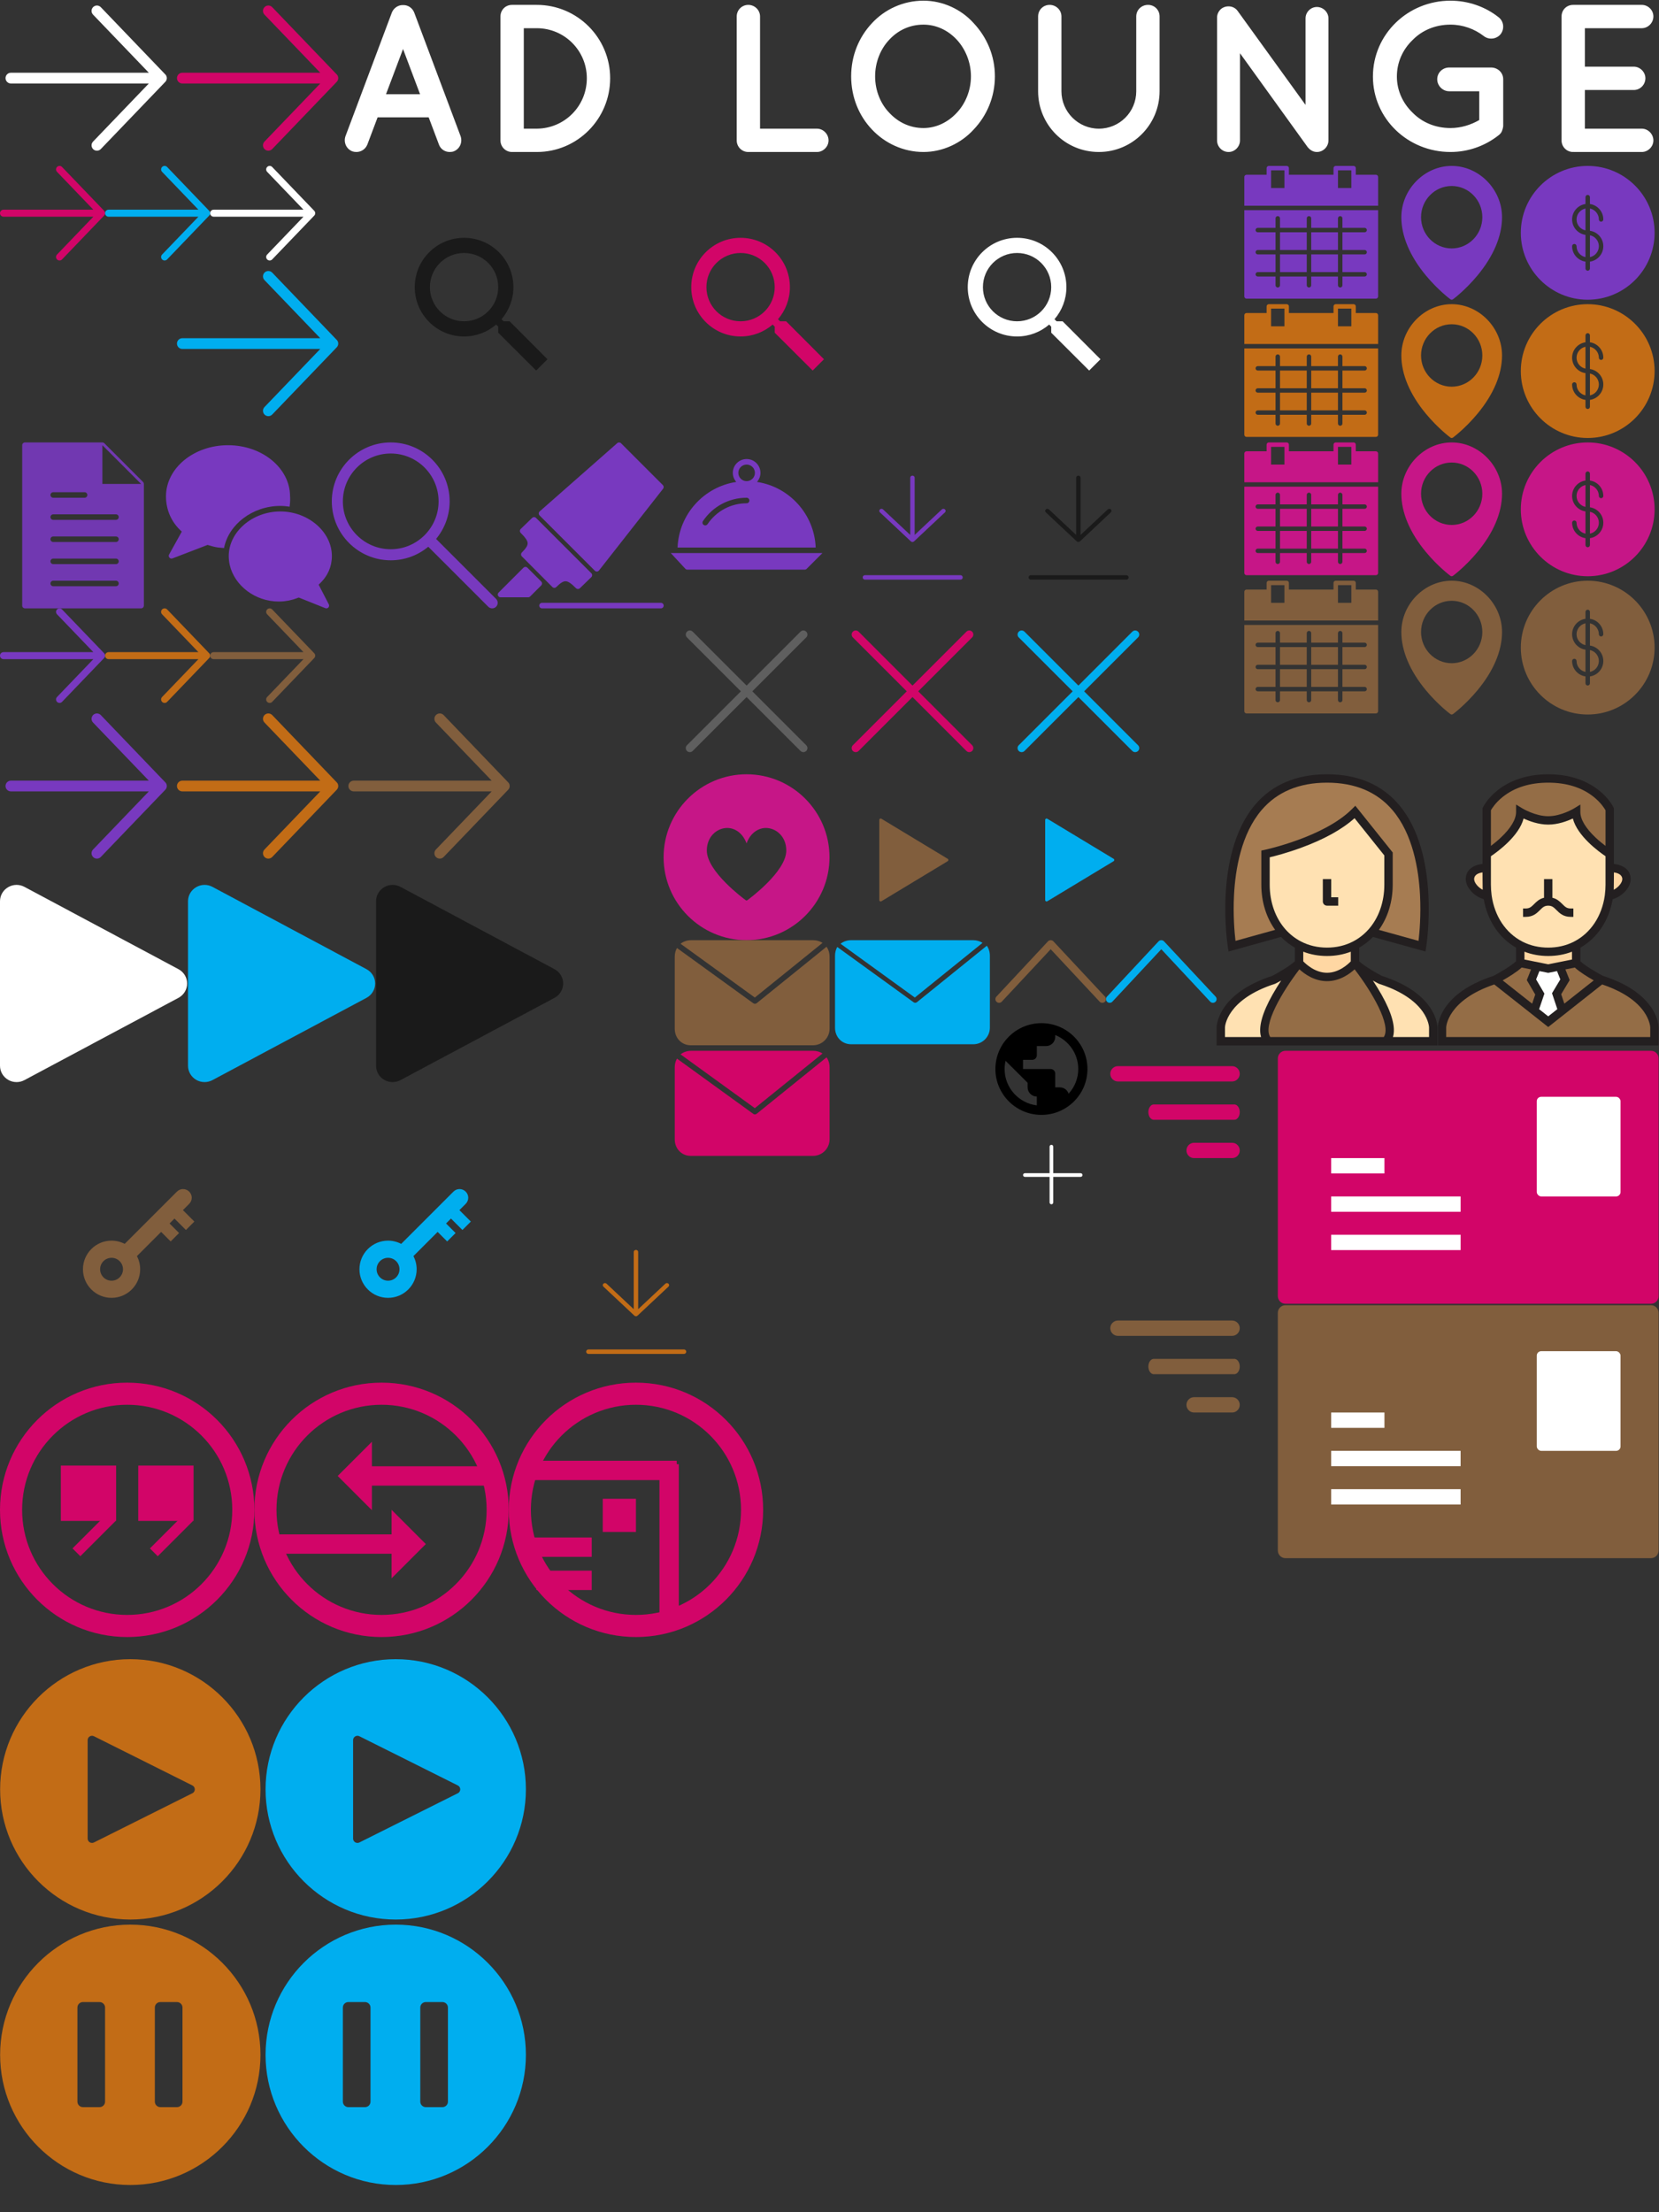 <?xml version="1.0" encoding="UTF-8" standalone="no"?>
<svg width="300px" height="400px" viewBox="0 0 300 400" version="1.1" xmlns="http://www.w3.org/2000/svg" xmlns:xlink="http://www.w3.org/1999/xlink">
    <rect x="0" y="0" width="300" height="400" fill="#333333" stroke="none"/>
    <!-- Generator: Sketch 43.2 (39069) - http://www.bohemiancoding.com/sketch -->
    <title>sprite</title>
    <desc>Created with Sketch.</desc>
    <defs></defs>
    <g id="Page-1" stroke="none" stroke-width="1" fill="none" fill-rule="evenodd">
        <g id="sprite">
            <path d="M30.052,14.571 C30.067,14.545 30.082,14.52 30.094,14.492 C30.107,14.458 30.115,14.423 30.126,14.389 C30.133,14.363 30.142,14.339 30.147,14.312 C30.159,14.253 30.165,14.192 30.166,14.132 C30.165,14.056 30.159,13.996 30.147,13.937 C30.142,13.91 30.133,13.885 30.126,13.86 C30.115,13.826 30.107,13.791 30.094,13.757 C30.082,13.729 30.067,13.703 30.052,13.677 C30.037,13.648 30.024,13.619 30.006,13.591 C29.987,13.562 29.963,13.536 29.941,13.509 C29.926,13.49 18.229,1.299 18.229,1.299 C17.857,0.912 17.242,0.899 16.854,1.27 C16.467,1.643 16.454,2.257 16.826,2.645 L26.913,13.152 L1.972,13.152 C1.436,13.152 1,13.588 1,14.124 C1,14.661 1.436,15.096 1.972,15.096 L26.913,15.096 L16.826,25.604 C16.454,25.992 16.467,26.607 16.854,26.979 C17.043,27.16 17.285,27.249 17.527,27.249 C17.782,27.249 18.038,27.15 18.229,26.951 L29.895,14.797 C29.963,14.712 29.987,14.686 30.006,14.657 C30.024,14.63 30.037,14.601 30.052,14.571 Z" id="Fill-331" fill="#FFFFFF"></path>
            <path d="M61.052,14.571 C61.067,14.545 61.082,14.52 61.094,14.492 C61.107,14.458 61.115,14.423 61.126,14.389 C61.133,14.363 61.142,14.339 61.147,14.312 C61.159,14.253 61.165,14.192 61.166,14.132 C61.165,14.056 61.159,13.996 61.147,13.937 C61.142,13.91 61.133,13.885 61.126,13.86 C61.115,13.826 61.107,13.791 61.094,13.757 C61.082,13.729 61.067,13.703 61.052,13.677 C61.037,13.648 61.024,13.619 61.006,13.591 C60.987,13.562 60.963,13.536 60.941,13.509 C60.926,13.49 49.229,1.299 49.229,1.299 C48.857,0.912 48.242,0.899 47.854,1.27 C47.467,1.643 47.454,2.257 47.826,2.645 L57.913,13.152 L32.972,13.152 C32.436,13.152 32,13.588 32,14.124 C32,14.661 32.436,15.096 32.972,15.096 L57.913,15.096 L47.826,25.604 C47.454,25.992 47.467,26.607 47.854,26.979 C48.043,27.16 48.285,27.249 48.527,27.249 C48.782,27.249 49.038,27.15 49.229,26.951 L60.895,14.797 C60.963,14.712 60.987,14.686 61.006,14.657 C61.024,14.63 61.037,14.601 61.052,14.571 Z" id="Fill-331-Copy" fill="#D20568"></path>
            <path d="M61.052,62.571 C61.067,62.545 61.082,62.52 61.094,62.492 C61.107,62.458 61.115,62.423 61.126,62.389 C61.133,62.363 61.142,62.339 61.147,62.312 C61.159,62.253 61.165,62.192 61.166,62.132 C61.165,62.056 61.159,61.996 61.147,61.937 C61.142,61.91 61.133,61.885 61.126,61.86 C61.115,61.826 61.107,61.791 61.094,61.757 C61.082,61.729 61.067,61.703 61.052,61.677 C61.037,61.648 61.024,61.619 61.006,61.591 C60.987,61.562 60.963,61.536 60.941,61.509 C60.926,61.49 49.229,49.299 49.229,49.299 C48.857,48.912 48.242,48.899 47.854,49.27 C47.467,49.643 47.454,50.257 47.826,50.645 L57.913,61.152 L32.972,61.152 C32.436,61.152 32,61.588 32,62.124 C32,62.661 32.436,63.096 32.972,63.096 L57.913,63.096 L47.826,73.604 C47.454,73.992 47.467,74.607 47.854,74.979 C48.043,75.16 48.285,75.249 48.527,75.249 C48.782,75.249 49.038,75.15 49.229,74.951 L60.895,62.797 C60.963,62.712 60.987,62.686 61.006,62.657 C61.024,62.63 61.037,62.601 61.052,62.571 Z" id="Fill-331-Copy-4" fill="#00AEEF"></path>
            <path d="M79.38,26.153 L77.518,21.213 L68.284,21.213 L66.422,26.153 C66.08,26.989 65.282,27.483 64.446,27.483 C64.18,27.483 63.952,27.445 63.724,27.369 C62.622,26.951 62.09,25.735 62.47,24.633 L70.868,2.251 C71.21,1.415 72.046,0.883 72.882,0.921 C73.756,0.883 74.554,1.415 74.896,2.251 L83.294,24.633 C83.674,25.735 83.142,26.951 82.04,27.369 C81.85,27.445 81.584,27.483 81.318,27.483 C80.482,27.483 79.684,26.989 79.38,26.153 Z M69.804,17.033 L75.96,17.033 L72.882,8.863 L69.804,17.033 Z M92.59,27.483 C91.412,27.483 90.5,26.533 90.5,25.393 L90.5,2.973 C90.5,1.795 91.412,0.883 92.59,0.883 L97.074,0.883 C104.408,0.883 110.336,6.849 110.336,14.145 C110.336,21.517 104.408,27.483 97.074,27.483 L92.59,27.483 Z M94.718,5.101 L94.718,23.265 L97.074,23.265 C102.09,23.227 106.118,19.199 106.118,14.145 C106.118,9.167 102.09,5.101 97.074,5.101 L94.718,5.101 Z M135.312,27.483 L147.738,27.483 C148.84,27.483 149.828,26.533 149.828,25.393 C149.828,24.215 148.84,23.265 147.738,23.265 L137.44,23.265 L137.44,2.973 C137.44,1.833 136.49,0.883 135.312,0.883 C134.134,0.883 133.222,1.833 133.222,2.973 L133.222,25.393 C133.222,26.533 134.134,27.483 135.312,27.483 Z M166.99,0.123 C170.486,0.123 173.83,1.681 176.072,4.189 C178.428,6.697 179.91,10.041 179.91,13.803 C179.91,17.565 178.428,20.947 176.072,23.417 C173.83,25.887 170.486,27.483 166.99,27.483 C163.342,27.483 159.998,25.887 157.68,23.417 C155.324,20.947 153.918,17.565 153.918,13.803 C153.918,10.041 155.324,6.697 157.68,4.189 C159.998,1.681 163.342,0.123 166.99,0.123 Z M172.994,20.415 C174.552,18.781 175.578,16.387 175.578,13.803 C175.578,11.219 174.552,8.825 172.994,7.153 C171.398,5.443 169.27,4.455 166.99,4.455 C164.558,4.455 162.43,5.443 160.834,7.153 C159.238,8.825 158.25,11.219 158.25,13.803 C158.25,16.387 159.238,18.781 160.834,20.415 C162.43,22.125 164.558,23.151 166.99,23.151 C169.27,23.151 171.398,22.125 172.994,20.415 Z M209.688,16.501 L209.688,2.973 C209.688,1.795 208.776,0.883 207.598,0.883 C206.42,0.883 205.47,1.795 205.47,2.973 L205.47,16.501 C205.47,20.225 202.468,23.265 198.706,23.265 C194.982,23.265 191.942,20.225 191.942,16.501 L191.942,2.973 C191.942,1.795 190.954,0.883 189.814,0.883 C188.636,0.883 187.724,1.795 187.724,2.973 L187.724,16.501 C187.724,22.543 192.588,27.483 198.706,27.483 C204.786,27.483 209.688,22.543 209.688,16.501 Z M224.228,9.623 L236.388,26.495 C236.426,26.571 236.502,26.647 236.578,26.723 C236.958,27.179 237.528,27.483 238.136,27.483 C239.276,27.483 240.226,26.533 240.226,25.393 L240.226,3.315 C240.226,2.213 239.276,1.263 238.136,1.263 C236.996,1.263 236.084,2.213 236.084,3.315 L236.084,18.971 L223.81,1.985 C223.164,1.073 221.872,0.883 220.922,1.529 C220.352,1.947 220.048,2.631 220.086,3.277 L220.086,25.393 C220.086,26.533 220.998,27.483 222.176,27.483 C223.278,27.483 224.228,26.533 224.228,25.393 L224.228,9.623 Z M262.29,27.483 C265.52,27.483 268.522,26.381 270.916,24.519 C271.296,24.253 271.524,23.949 271.638,23.607 L271.638,23.569 C271.676,23.493 271.676,23.455 271.714,23.379 C271.752,23.151 271.828,22.999 271.828,22.733 L271.828,14.335 C271.828,13.119 270.84,12.207 269.624,12.207 L262.062,12.207 C260.884,12.207 259.896,13.119 259.896,14.335 C259.896,15.513 260.884,16.501 262.062,16.501 L267.496,16.501 L267.496,21.707 C265.976,22.581 264.19,23.151 262.29,23.151 C259.554,23.151 257.16,22.125 255.45,20.377 C253.664,18.667 252.6,16.349 252.6,13.841 C252.6,11.257 253.664,8.939 255.45,7.229 C257.16,5.481 259.554,4.455 262.29,4.455 C264.57,4.455 266.66,5.253 268.294,6.507 C269.244,7.267 270.65,7.077 271.372,6.165 C272.094,5.215 271.942,3.809 270.954,3.087 C268.598,1.225 265.52,0.123 262.29,0.123 C254.576,0.123 248.268,6.203 248.268,13.841 C248.268,21.441 254.576,27.483 262.29,27.483 Z M284.506,27.445 C284.506,27.445 284.506,27.445 284.506,27.445 L284.506,27.445 Z M284.506,27.445 L284.468,27.483 C283.29,27.483 282.378,26.533 282.378,25.393 L282.378,2.973 C282.378,1.795 283.29,0.883 284.468,0.883 L296.894,0.883 C297.996,0.883 298.984,1.795 298.984,2.973 C298.984,4.151 297.996,5.101 296.894,5.101 L286.596,5.101 L286.596,12.055 L295.45,12.055 C296.59,12.055 297.54,13.043 297.54,14.145 C297.54,15.323 296.59,16.273 295.45,16.273 L286.596,16.273 L286.596,23.265 L296.894,23.265 C297.996,23.265 298.984,24.215 298.984,25.393 C298.984,26.533 297.996,27.483 296.894,27.483 L284.582,27.483 C284.506,27.483 284.506,27.445 284.506,27.445 L284.506,27.445 Z" id="AD-LOUNGE" fill="#FFFFFF"></path>
            <path d="M18.895,38.897 C18.907,38.879 18.916,38.86 18.925,38.841 C18.935,38.824 18.945,38.807 18.953,38.789 C18.961,38.767 18.966,38.744 18.973,38.722 C18.978,38.705 18.984,38.689 18.987,38.672 C18.995,38.633 18.999,38.594 18.999,38.555 C18.999,38.553 19,38.551 19,38.55 C19,38.548 18.999,38.546 18.999,38.544 C18.999,38.505 18.995,38.466 18.987,38.427 C18.984,38.41 18.978,38.394 18.973,38.377 C18.966,38.355 18.961,38.332 18.953,38.31 C18.945,38.292 18.935,38.275 18.925,38.258 C18.916,38.239 18.907,38.22 18.895,38.202 C18.883,38.183 18.868,38.166 18.853,38.149 C18.843,38.137 18.835,38.123 18.823,38.111 L11.223,30.195 C10.981,29.943 10.58,29.934 10.328,30.176 C10.076,30.419 10.067,30.819 10.309,31.072 L16.88,37.916 L0.633,37.916 C0.284,37.916 0,38.2 0,38.55 C0,38.899 0.284,39.183 0.633,39.183 L16.88,39.183 L10.309,46.028 C10.067,46.281 10.076,46.681 10.328,46.923 C10.451,47.041 10.608,47.1 10.766,47.1 C10.933,47.1 11.099,47.035 11.223,46.905 L18.823,38.988 C18.835,38.976 18.843,38.962 18.853,38.95 C18.868,38.933 18.883,38.916 18.895,38.897" id="Fill-331" fill="#D20568"></path>
            <path d="M37.895,38.897 C37.907,38.879 37.916,38.86 37.925,38.841 C37.935,38.824 37.945,38.807 37.953,38.789 C37.961,38.767 37.966,38.744 37.973,38.722 C37.978,38.705 37.984,38.689 37.987,38.672 C37.995,38.633 37.999,38.594 37.999,38.555 C37.999,38.553 38,38.551 38,38.55 C38,38.548 37.999,38.546 37.999,38.544 C37.999,38.505 37.995,38.466 37.987,38.427 C37.984,38.41 37.978,38.394 37.973,38.377 C37.966,38.355 37.961,38.332 37.953,38.31 C37.945,38.292 37.935,38.275 37.925,38.258 C37.916,38.239 37.907,38.22 37.895,38.202 C37.883,38.183 37.868,38.166 37.853,38.149 C37.843,38.137 37.835,38.123 37.823,38.111 L30.223,30.195 C29.981,29.943 29.58,29.934 29.328,30.176 C29.076,30.419 29.067,30.819 29.309,31.072 L35.88,37.916 L19.633,37.916 C19.284,37.916 19,38.2 19,38.55 C19,38.899 19.284,39.183 19.633,39.183 L35.88,39.183 L29.309,46.028 C29.067,46.281 29.076,46.681 29.328,46.923 C29.451,47.041 29.608,47.1 29.766,47.1 C29.933,47.1 30.099,47.035 30.223,46.905 L37.823,38.988 C37.835,38.976 37.843,38.962 37.853,38.95 C37.868,38.933 37.883,38.916 37.895,38.897" id="Fill-331-Copy-2" fill="#00AEEF"></path>
            <path d="M56.895,38.897 C56.907,38.879 56.916,38.86 56.925,38.841 C56.935,38.824 56.945,38.807 56.953,38.789 C56.961,38.767 56.966,38.744 56.973,38.722 C56.978,38.705 56.984,38.689 56.987,38.672 C56.995,38.633 56.999,38.594 56.999,38.555 C56.999,38.553 57,38.551 57,38.55 C57,38.548 56.999,38.546 56.999,38.544 C56.999,38.505 56.995,38.466 56.987,38.427 C56.984,38.41 56.978,38.394 56.973,38.377 C56.966,38.355 56.961,38.332 56.953,38.31 C56.945,38.292 56.935,38.275 56.925,38.258 C56.916,38.239 56.907,38.22 56.895,38.202 C56.883,38.183 56.868,38.166 56.853,38.149 C56.843,38.137 56.835,38.123 56.823,38.111 L49.223,30.195 C48.981,29.943 48.58,29.934 48.328,30.176 C48.076,30.419 48.067,30.819 48.309,31.072 L54.88,37.916 L38.633,37.916 C38.284,37.916 38,38.2 38,38.55 C38,38.899 38.284,39.183 38.633,39.183 L54.88,39.183 L48.309,46.028 C48.067,46.281 48.076,46.681 48.328,46.923 C48.451,47.041 48.608,47.1 48.766,47.1 C48.933,47.1 49.099,47.035 49.223,46.905 L56.823,38.988 C56.835,38.976 56.843,38.962 56.853,38.95 C56.868,38.933 56.883,38.916 56.895,38.897" id="Fill-331-Copy-3" fill="#FFFFFF"></path>
            <g id="Group-4" transform="translate(0, 110)">
                <path d="M61.052,32.571 C61.067,32.545 61.082,32.52 61.094,32.492 C61.107,32.458 61.115,32.423 61.126,32.389 C61.133,32.363 61.142,32.339 61.147,32.312 C61.159,32.253 61.165,32.192 61.166,32.132 C61.165,32.056 61.159,31.996 61.147,31.937 C61.142,31.91 61.133,31.885 61.126,31.86 C61.115,31.826 61.107,31.791 61.094,31.757 C61.082,31.729 61.067,31.703 61.052,31.677 C61.037,31.648 61.024,31.619 61.006,31.591 C60.987,31.562 60.963,31.536 60.941,31.509 C60.926,31.49 49.229,19.299 49.229,19.299 C48.857,18.912 48.242,18.899 47.854,19.27 C47.467,19.643 47.454,20.257 47.826,20.645 L57.913,31.152 L32.972,31.152 C32.436,31.152 32,31.588 32,32.124 C32,32.661 32.436,33.096 32.972,33.096 L57.913,33.096 L47.826,43.604 C47.454,43.992 47.467,44.607 47.854,44.979 C48.043,45.16 48.285,45.249 48.527,45.249 C48.782,45.249 49.038,45.15 49.229,44.951 L60.895,32.797 C60.963,32.712 60.987,32.686 61.006,32.657 C61.024,32.63 61.037,32.601 61.052,32.571 Z" id="Fill-331-Copy-5" fill="#C26C16"></path>
                <path d="M92.052,32.571 C92.067,32.545 92.082,32.52 92.094,32.492 C92.107,32.458 92.115,32.423 92.126,32.389 C92.133,32.363 92.142,32.339 92.147,32.312 C92.159,32.253 92.165,32.192 92.166,32.132 C92.165,32.056 92.159,31.996 92.147,31.937 C92.142,31.91 92.133,31.885 92.126,31.86 C92.115,31.826 92.107,31.791 92.094,31.757 C92.082,31.729 92.067,31.703 92.052,31.677 C92.037,31.648 92.024,31.619 92.006,31.591 C91.987,31.562 91.963,31.536 91.941,31.509 C91.926,31.49 80.229,19.299 80.229,19.299 C79.857,18.912 79.242,18.899 78.854,19.27 C78.467,19.643 78.454,20.257 78.826,20.645 L88.913,31.152 L63.972,31.152 C63.436,31.152 63,31.588 63,32.124 C63,32.661 63.436,33.096 63.972,33.096 L88.913,33.096 L78.826,43.604 C78.454,43.992 78.467,44.607 78.854,44.979 C79.043,45.16 79.285,45.249 79.527,45.249 C79.782,45.249 80.038,45.15 80.229,44.951 L91.895,32.797 C91.963,32.712 91.987,32.686 92.006,32.657 C92.024,32.63 92.037,32.601 92.052,32.571 Z" id="Fill-331-Copy-10" fill="#815E3D"></path>
                <path d="M30.052,32.571 C30.067,32.545 30.082,32.52 30.094,32.492 C30.107,32.458 30.115,32.423 30.126,32.389 C30.133,32.363 30.142,32.339 30.147,32.312 C30.159,32.253 30.165,32.192 30.166,32.132 C30.165,32.056 30.159,31.996 30.147,31.937 C30.142,31.91 30.133,31.885 30.126,31.86 C30.115,31.826 30.107,31.791 30.094,31.757 C30.082,31.729 30.067,31.703 30.052,31.677 C30.037,31.648 30.024,31.619 30.006,31.591 C29.987,31.562 29.963,31.536 29.941,31.509 C29.926,31.49 18.229,19.299 18.229,19.299 C17.857,18.912 17.242,18.899 16.854,19.27 C16.467,19.643 16.454,20.257 16.826,20.645 L26.913,31.152 L1.972,31.152 C1.436,31.152 1,31.588 1,32.124 C1,32.661 1.436,33.096 1.972,33.096 L26.913,33.096 L16.826,43.604 C16.454,43.992 16.467,44.607 16.854,44.979 C17.043,45.16 17.285,45.249 17.527,45.249 C17.782,45.249 18.038,45.15 18.229,44.951 L29.895,32.797 C29.963,32.712 29.987,32.686 30.006,32.657 C30.024,32.63 30.037,32.601 30.052,32.571 Z" id="Fill-331-Copy-9" fill="#7839BF"></path>
                <path d="M18.895,8.897 C18.907,8.879 18.916,8.86 18.925,8.841 C18.935,8.824 18.945,8.807 18.953,8.789 C18.961,8.767 18.966,8.744 18.973,8.722 C18.978,8.705 18.984,8.689 18.987,8.672 C18.995,8.633 18.999,8.594 18.999,8.555 C18.999,8.553 19,8.551 19,8.55 C19,8.548 18.999,8.546 18.999,8.544 C18.999,8.505 18.995,8.466 18.987,8.427 C18.984,8.41 18.978,8.394 18.973,8.377 C18.966,8.355 18.961,8.332 18.953,8.31 C18.945,8.292 18.935,8.275 18.925,8.258 C18.916,8.239 18.907,8.22 18.895,8.202 C18.883,8.183 18.868,8.166 18.853,8.149 C18.843,8.137 18.835,8.123 18.823,8.111 L11.223,0.195 C10.981,-0.057 10.58,-0.066 10.328,0.176 C10.076,0.419 10.067,0.819 10.309,1.072 L16.88,7.916 L0.633,7.916 C0.284,7.916 0,8.2 0,8.55 C0,8.899 0.284,9.183 0.633,9.183 L16.88,9.183 L10.309,16.028 C10.067,16.281 10.076,16.681 10.328,16.923 C10.451,17.041 10.608,17.1 10.766,17.1 C10.933,17.1 11.099,17.035 11.223,16.905 L18.823,8.988 C18.835,8.976 18.843,8.962 18.853,8.95 C18.868,8.933 18.883,8.916 18.895,8.897" id="Fill-331-Copy-6" fill="#7839BF"></path>
                <path d="M37.895,8.897 C37.907,8.879 37.916,8.86 37.925,8.841 C37.935,8.824 37.945,8.807 37.953,8.789 C37.961,8.767 37.966,8.744 37.973,8.722 C37.978,8.705 37.984,8.689 37.987,8.672 C37.995,8.633 37.999,8.594 37.999,8.555 C37.999,8.553 38,8.551 38,8.55 C38,8.548 37.999,8.546 37.999,8.544 C37.999,8.505 37.995,8.466 37.987,8.427 C37.984,8.41 37.978,8.394 37.973,8.377 C37.966,8.355 37.961,8.332 37.953,8.31 C37.945,8.292 37.935,8.275 37.925,8.258 C37.916,8.239 37.907,8.22 37.895,8.202 C37.883,8.183 37.868,8.166 37.853,8.149 C37.843,8.137 37.835,8.123 37.823,8.111 L30.223,0.195 C29.981,-0.057 29.58,-0.066 29.328,0.176 C29.076,0.419 29.067,0.819 29.309,1.072 L35.88,7.916 L19.633,7.916 C19.284,7.916 19,8.2 19,8.55 C19,8.899 19.284,9.183 19.633,9.183 L35.88,9.183 L29.309,16.028 C29.067,16.281 29.076,16.681 29.328,16.923 C29.451,17.041 29.608,17.1 29.766,17.1 C29.933,17.1 30.099,17.035 30.223,16.905 L37.823,8.988 C37.835,8.976 37.843,8.962 37.853,8.95 C37.868,8.933 37.883,8.916 37.895,8.897" id="Fill-331-Copy-7" fill="#C26C16"></path>
                <path d="M56.895,8.897 C56.907,8.879 56.916,8.86 56.925,8.841 C56.935,8.824 56.945,8.807 56.953,8.789 C56.961,8.767 56.966,8.744 56.973,8.722 C56.978,8.705 56.984,8.689 56.987,8.672 C56.995,8.633 56.999,8.594 56.999,8.555 C56.999,8.553 57,8.551 57,8.55 C57,8.548 56.999,8.546 56.999,8.544 C56.999,8.505 56.995,8.466 56.987,8.427 C56.984,8.41 56.978,8.394 56.973,8.377 C56.966,8.355 56.961,8.332 56.953,8.31 C56.945,8.292 56.935,8.275 56.925,8.258 C56.916,8.239 56.907,8.22 56.895,8.202 C56.883,8.183 56.868,8.166 56.853,8.149 C56.843,8.137 56.835,8.123 56.823,8.111 L49.223,0.195 C48.981,-0.057 48.58,-0.066 48.328,0.176 C48.076,0.419 48.067,0.819 48.309,1.072 L54.88,7.916 L38.633,7.916 C38.284,7.916 38,8.2 38,8.55 C38,8.899 38.284,9.183 38.633,9.183 L54.88,9.183 L48.309,16.028 C48.067,16.281 48.076,16.681 48.328,16.923 C48.451,17.041 48.608,17.1 48.766,17.1 C48.933,17.1 49.099,17.035 49.223,16.905 L56.823,8.988 C56.835,8.976 56.843,8.962 56.853,8.95 C56.868,8.933 56.883,8.916 56.895,8.897" id="Fill-331-Copy-8" fill="#815E3D"></path>
            </g>
            <rect id="Rectangle" x="62" y="30" width="50" height="50"></rect>
            <path d="M92.153,58.094 L91.069,58.094 L90.684,57.724 C92.029,56.16 92.839,54.129 92.839,51.919 C92.839,46.993 88.846,43 83.919,43 C78.993,43 75,46.993 75,51.919 C75,56.846 78.993,60.839 83.919,60.839 C86.129,60.839 88.16,60.029 89.724,58.684 L90.094,59.069 L90.094,60.153 L96.955,67 L99,64.955 L92.153,58.094 L92.153,58.094 Z M83.919,58.094 C80.503,58.094 77.744,55.336 77.744,51.919 C77.744,48.503 80.503,45.744 83.919,45.744 C87.336,45.744 90.094,48.503 90.094,51.919 C90.094,55.336 87.336,58.094 83.919,58.094 L83.919,58.094 Z" id="Shape" fill="#1A1A1A"></path>
            <rect id="Rectangle-Copy" x="112" y="30" width="50" height="50"></rect>
            <path d="M142.153,58.094 L141.069,58.094 L140.684,57.724 C142.029,56.16 142.839,54.129 142.839,51.919 C142.839,46.993 138.846,43 133.919,43 C128.993,43 125,46.993 125,51.919 C125,56.846 128.993,60.839 133.919,60.839 C136.129,60.839 138.16,60.029 139.724,58.684 L140.094,59.069 L140.094,60.153 L146.955,67 L149,64.955 L142.153,58.094 L142.153,58.094 Z M133.919,58.094 C130.503,58.094 127.744,55.336 127.744,51.919 C127.744,48.503 130.503,45.744 133.919,45.744 C137.336,45.744 140.094,48.503 140.094,51.919 C140.094,55.336 137.336,58.094 133.919,58.094 L133.919,58.094 Z" id="Shape-Copy-2" fill="#D20568"></path>
            <rect id="Rectangle-Copy-2" x="162" y="30" width="50" height="50"></rect>
            <path d="M192.153,58.094 L191.069,58.094 L190.684,57.724 C192.029,56.16 192.839,54.129 192.839,51.919 C192.839,46.993 188.846,43 183.919,43 C178.993,43 175,46.993 175,51.919 C175,56.846 178.993,60.839 183.919,60.839 C186.129,60.839 188.16,60.029 189.724,58.684 L190.094,59.069 L190.094,60.153 L196.955,67 L199,64.955 L192.153,58.094 L192.153,58.094 Z M183.919,58.094 C180.503,58.094 177.744,55.336 177.744,51.919 C177.744,48.503 180.503,45.744 183.919,45.744 C187.336,45.744 190.094,48.503 190.094,51.919 C190.094,55.336 187.336,58.094 183.919,58.094 L183.919,58.094 Z" id="Shape-Copy-3" fill="#FFFFFF"></path>
            <g id="Group" transform="translate(225, 30)" fill="#7839BF">
                <g id="ic-location" transform="translate(28, 0)">
                    <path d="M9.512,14.92 C6.456,14.92 3.97,12.387 3.97,9.275 C3.97,6.162 6.456,3.629 9.512,3.629 C12.567,3.629 15.053,6.162 15.053,9.275 C15.053,12.387 12.567,14.92 9.512,14.92 M9.512,0 C4.576,0 0.407,4.248 0.407,9.275 C0.407,12.668 1.946,16.314 4.855,19.817 C7.038,22.446 9.189,24.05 9.279,24.117 C9.348,24.168 9.43,24.194 9.512,24.194 C9.593,24.194 9.675,24.168 9.744,24.117 C9.835,24.05 11.986,22.446 14.168,19.817 C17.078,16.314 18.616,12.668 18.616,9.275 C18.616,4.248 14.447,0 9.512,0" id="Fill-570"></path>
                </g>
                <g id="ic-ticket" transform="translate(50, 0)">
                    <path d="M12.512,16.492 C13.431,16.305 14.125,15.49 14.125,14.516 C14.125,13.543 13.431,12.728 12.512,12.541 L12.512,16.492 Z" id="Fill-2420"></path>
                    <path d="M10.092,9.678 C10.092,10.652 10.786,11.466 11.705,11.654 L11.705,7.703 C10.786,7.89 10.092,8.704 10.092,9.678" id="Fill-2421"></path>
                    <path d="M14.931,14.517 C14.931,15.936 13.877,17.11 12.512,17.307 L12.512,18.549 C12.512,18.771 12.331,18.952 12.108,18.952 C11.886,18.952 11.705,18.771 11.705,18.549 L11.705,17.307 C10.34,17.11 9.286,15.936 9.286,14.517 C9.286,14.294 9.467,14.113 9.689,14.113 C9.912,14.113 10.092,14.294 10.092,14.517 C10.092,15.491 10.786,16.304 11.705,16.492 L11.705,12.468 C10.34,12.271 9.286,11.097 9.286,9.678 C9.286,8.259 10.34,7.084 11.705,6.888 L11.705,5.646 C11.705,5.423 11.886,5.242 12.108,5.242 C12.331,5.242 12.512,5.423 12.512,5.646 L12.512,6.888 C13.877,7.084 14.931,8.259 14.931,9.678 C14.931,9.9 14.75,10.081 14.528,10.081 C14.305,10.081 14.125,9.9 14.125,9.678 C14.125,8.704 13.431,7.89 12.512,7.703 L12.512,11.727 C13.877,11.923 14.931,13.098 14.931,14.517 M12.108,0 C5.438,0 0.012,5.427 0.012,12.097 C0.012,18.767 5.438,24.194 12.108,24.194 C18.779,24.194 24.205,18.767 24.205,12.097 C24.205,5.427 18.779,0 12.108,0" id="Fill-2422"></path>
                </g>
                <g id="ic-calendar">
                    <polygon id="Fill-1309" points="16.948 16 12.109 16 12.109 19.2 16.948 19.2"></polygon>
                    <polygon id="Fill-1310" points="11.302 16 6.464 16 6.464 19.2 11.302 19.2"></polygon>
                    <polygon id="Fill-1311" points="11.302 12 6.464 12 6.464 15.2 11.302 15.2"></polygon>
                    <polygon id="Fill-1312" points="16.948 12 12.109 12 12.109 15.2 16.948 15.2"></polygon>
                    <path d="M19.367,4 L16.948,4 L16.948,0.8 L19.367,0.8 L19.367,4 Z M7.27,4 L4.851,4 L4.851,0.8 L7.27,0.8 L7.27,4 Z M23.802,1.6 L20.173,1.6 L20.173,0.4 C20.173,0.179 19.993,0 19.77,0 L16.544,0 C16.321,0 16.141,0.179 16.141,0.4 L16.141,1.6 L8.077,1.6 L8.077,0.4 C8.077,0.179 7.896,0 7.673,0 L4.448,0 C4.224,0 4.044,0.179 4.044,0.4 L4.044,1.6 L0.415,1.6 C0.192,1.6 0.012,1.779 0.012,2 L0.012,7.2 L24.206,7.2 L24.206,2 C24.206,1.779 24.025,1.6 23.802,1.6 L23.802,1.6 Z" id="Fill-1313"></path>
                    <path d="M2.449,16 C2.226,16 2.045,15.821 2.045,15.6 C2.045,15.379 2.226,15.2 2.449,15.2 L5.657,15.2 L5.657,12 L2.449,12 C2.226,12 2.045,11.821 2.045,11.6 C2.045,11.379 2.226,11.2 2.449,11.2 L5.657,11.2 L5.657,9.478 C5.657,9.257 5.837,9.078 6.06,9.078 C6.283,9.078 6.463,9.257 6.463,9.478 L6.463,11.2 L11.302,11.2 L11.302,9.478 C11.302,9.257 11.483,9.078 11.705,9.078 C11.928,9.078 12.108,9.257 12.108,9.478 L12.108,11.2 L16.947,11.2 L16.947,9.478 C16.947,9.257 17.128,9.078 17.35,9.078 C17.573,9.078 17.754,9.257 17.754,9.478 L17.754,11.2 L21.768,11.2 C21.991,11.2 22.171,11.379 22.171,11.6 C22.171,11.821 21.991,12 21.768,12 L17.754,12 L17.754,15.2 L21.768,15.2 C21.991,15.2 22.171,15.379 22.171,15.6 C22.171,15.821 21.991,16 21.768,16 L17.754,16 L17.754,19.2 L21.768,19.2 C21.991,19.2 22.171,19.379 22.171,19.6 C22.171,19.821 21.991,20 21.768,20 L17.754,20 L17.754,21.582 C17.754,21.804 17.573,21.982 17.35,21.982 C17.128,21.982 16.947,21.804 16.947,21.582 L16.947,20 L12.108,20 L12.108,21.582 C12.108,21.804 11.928,21.982 11.705,21.982 C11.483,21.982 11.302,21.804 11.302,21.582 L11.302,20 L6.463,20 L6.463,21.582 C6.463,21.804 6.283,21.982 6.06,21.982 C5.837,21.982 5.657,21.804 5.657,21.582 L5.657,20 L2.449,20 C2.226,20 2.045,19.821 2.045,19.6 C2.045,19.379 2.226,19.2 2.449,19.2 L5.657,19.2 L5.657,16 L2.449,16 Z M0.012,23.6 C0.012,23.821 0.192,24 0.415,24 L23.802,24 C24.025,24 24.205,23.821 24.205,23.6 L24.205,8 L0.012,8 L0.012,23.6 Z" id="Fill-1314"></path>
                </g>
            </g>
            <g id="Group-Copy" transform="translate(225, 55)" fill="#C26C16">
                <g id="ic-location" transform="translate(28, 0)">
                    <path d="M9.512,14.92 C6.456,14.92 3.97,12.387 3.97,9.275 C3.97,6.162 6.456,3.629 9.512,3.629 C12.567,3.629 15.053,6.162 15.053,9.275 C15.053,12.387 12.567,14.92 9.512,14.92 M9.512,0 C4.576,0 0.407,4.248 0.407,9.275 C0.407,12.668 1.946,16.314 4.855,19.817 C7.038,22.446 9.189,24.05 9.279,24.117 C9.348,24.168 9.43,24.194 9.512,24.194 C9.593,24.194 9.675,24.168 9.744,24.117 C9.835,24.05 11.986,22.446 14.168,19.817 C17.078,16.314 18.616,12.668 18.616,9.275 C18.616,4.248 14.447,0 9.512,0" id="Fill-570"></path>
                </g>
                <g id="ic-ticket" transform="translate(50, 0)">
                    <path d="M12.512,16.492 C13.431,16.305 14.125,15.49 14.125,14.516 C14.125,13.543 13.431,12.728 12.512,12.541 L12.512,16.492 Z" id="Fill-2420"></path>
                    <path d="M10.092,9.678 C10.092,10.652 10.786,11.466 11.705,11.654 L11.705,7.703 C10.786,7.89 10.092,8.704 10.092,9.678" id="Fill-2421"></path>
                    <path d="M14.931,14.517 C14.931,15.936 13.877,17.11 12.512,17.307 L12.512,18.549 C12.512,18.771 12.331,18.952 12.108,18.952 C11.886,18.952 11.705,18.771 11.705,18.549 L11.705,17.307 C10.34,17.11 9.286,15.936 9.286,14.517 C9.286,14.294 9.467,14.113 9.689,14.113 C9.912,14.113 10.092,14.294 10.092,14.517 C10.092,15.491 10.786,16.304 11.705,16.492 L11.705,12.468 C10.34,12.271 9.286,11.097 9.286,9.678 C9.286,8.259 10.34,7.084 11.705,6.888 L11.705,5.646 C11.705,5.423 11.886,5.242 12.108,5.242 C12.331,5.242 12.512,5.423 12.512,5.646 L12.512,6.888 C13.877,7.084 14.931,8.259 14.931,9.678 C14.931,9.9 14.75,10.081 14.528,10.081 C14.305,10.081 14.125,9.9 14.125,9.678 C14.125,8.704 13.431,7.89 12.512,7.703 L12.512,11.727 C13.877,11.923 14.931,13.098 14.931,14.517 M12.108,0 C5.438,0 0.012,5.427 0.012,12.097 C0.012,18.767 5.438,24.194 12.108,24.194 C18.779,24.194 24.205,18.767 24.205,12.097 C24.205,5.427 18.779,0 12.108,0" id="Fill-2422"></path>
                </g>
                <g id="ic-calendar">
                    <polygon id="Fill-1309" points="16.948 16 12.109 16 12.109 19.2 16.948 19.2"></polygon>
                    <polygon id="Fill-1310" points="11.302 16 6.464 16 6.464 19.2 11.302 19.2"></polygon>
                    <polygon id="Fill-1311" points="11.302 12 6.464 12 6.464 15.2 11.302 15.2"></polygon>
                    <polygon id="Fill-1312" points="16.948 12 12.109 12 12.109 15.2 16.948 15.2"></polygon>
                    <path d="M19.367,4 L16.948,4 L16.948,0.8 L19.367,0.8 L19.367,4 Z M7.27,4 L4.851,4 L4.851,0.8 L7.27,0.8 L7.27,4 Z M23.802,1.6 L20.173,1.6 L20.173,0.4 C20.173,0.179 19.993,0 19.77,0 L16.544,0 C16.321,0 16.141,0.179 16.141,0.4 L16.141,1.6 L8.077,1.6 L8.077,0.4 C8.077,0.179 7.896,0 7.673,0 L4.448,0 C4.224,0 4.044,0.179 4.044,0.4 L4.044,1.6 L0.415,1.6 C0.192,1.6 0.012,1.779 0.012,2 L0.012,7.2 L24.206,7.2 L24.206,2 C24.206,1.779 24.025,1.6 23.802,1.6 L23.802,1.6 Z" id="Fill-1313"></path>
                    <path d="M2.449,16 C2.226,16 2.045,15.821 2.045,15.6 C2.045,15.379 2.226,15.2 2.449,15.2 L5.657,15.2 L5.657,12 L2.449,12 C2.226,12 2.045,11.821 2.045,11.6 C2.045,11.379 2.226,11.2 2.449,11.2 L5.657,11.2 L5.657,9.478 C5.657,9.257 5.837,9.078 6.06,9.078 C6.283,9.078 6.463,9.257 6.463,9.478 L6.463,11.2 L11.302,11.2 L11.302,9.478 C11.302,9.257 11.483,9.078 11.705,9.078 C11.928,9.078 12.108,9.257 12.108,9.478 L12.108,11.2 L16.947,11.2 L16.947,9.478 C16.947,9.257 17.128,9.078 17.35,9.078 C17.573,9.078 17.754,9.257 17.754,9.478 L17.754,11.2 L21.768,11.2 C21.991,11.2 22.171,11.379 22.171,11.6 C22.171,11.821 21.991,12 21.768,12 L17.754,12 L17.754,15.2 L21.768,15.2 C21.991,15.2 22.171,15.379 22.171,15.6 C22.171,15.821 21.991,16 21.768,16 L17.754,16 L17.754,19.2 L21.768,19.2 C21.991,19.2 22.171,19.379 22.171,19.6 C22.171,19.821 21.991,20 21.768,20 L17.754,20 L17.754,21.582 C17.754,21.804 17.573,21.982 17.35,21.982 C17.128,21.982 16.947,21.804 16.947,21.582 L16.947,20 L12.108,20 L12.108,21.582 C12.108,21.804 11.928,21.982 11.705,21.982 C11.483,21.982 11.302,21.804 11.302,21.582 L11.302,20 L6.463,20 L6.463,21.582 C6.463,21.804 6.283,21.982 6.06,21.982 C5.837,21.982 5.657,21.804 5.657,21.582 L5.657,20 L2.449,20 C2.226,20 2.045,19.821 2.045,19.6 C2.045,19.379 2.226,19.2 2.449,19.2 L5.657,19.2 L5.657,16 L2.449,16 Z M0.012,23.6 C0.012,23.821 0.192,24 0.415,24 L23.802,24 C24.025,24 24.205,23.821 24.205,23.6 L24.205,8 L0.012,8 L0.012,23.6 Z" id="Fill-1314"></path>
                </g>
            </g>
            <g id="Group-Copy-2" transform="translate(225, 80)" fill="#C61687">
                <g id="ic-location" transform="translate(28, 0)">
                    <path d="M9.512,14.92 C6.456,14.92 3.97,12.387 3.97,9.275 C3.97,6.162 6.456,3.629 9.512,3.629 C12.567,3.629 15.053,6.162 15.053,9.275 C15.053,12.387 12.567,14.92 9.512,14.92 M9.512,0 C4.576,0 0.407,4.248 0.407,9.275 C0.407,12.668 1.946,16.314 4.855,19.817 C7.038,22.446 9.189,24.05 9.279,24.117 C9.348,24.168 9.43,24.194 9.512,24.194 C9.593,24.194 9.675,24.168 9.744,24.117 C9.835,24.05 11.986,22.446 14.168,19.817 C17.078,16.314 18.616,12.668 18.616,9.275 C18.616,4.248 14.447,0 9.512,0" id="Fill-570"></path>
                </g>
                <g id="ic-ticket" transform="translate(50, 0)">
                    <path d="M12.512,16.492 C13.431,16.305 14.125,15.49 14.125,14.516 C14.125,13.543 13.431,12.728 12.512,12.541 L12.512,16.492 Z" id="Fill-2420"></path>
                    <path d="M10.092,9.678 C10.092,10.652 10.786,11.466 11.705,11.654 L11.705,7.703 C10.786,7.89 10.092,8.704 10.092,9.678" id="Fill-2421"></path>
                    <path d="M14.931,14.517 C14.931,15.936 13.877,17.11 12.512,17.307 L12.512,18.549 C12.512,18.771 12.331,18.952 12.108,18.952 C11.886,18.952 11.705,18.771 11.705,18.549 L11.705,17.307 C10.34,17.11 9.286,15.936 9.286,14.517 C9.286,14.294 9.467,14.113 9.689,14.113 C9.912,14.113 10.092,14.294 10.092,14.517 C10.092,15.491 10.786,16.304 11.705,16.492 L11.705,12.468 C10.34,12.271 9.286,11.097 9.286,9.678 C9.286,8.259 10.34,7.084 11.705,6.888 L11.705,5.646 C11.705,5.423 11.886,5.242 12.108,5.242 C12.331,5.242 12.512,5.423 12.512,5.646 L12.512,6.888 C13.877,7.084 14.931,8.259 14.931,9.678 C14.931,9.9 14.75,10.081 14.528,10.081 C14.305,10.081 14.125,9.9 14.125,9.678 C14.125,8.704 13.431,7.89 12.512,7.703 L12.512,11.727 C13.877,11.923 14.931,13.098 14.931,14.517 M12.108,0 C5.438,0 0.012,5.427 0.012,12.097 C0.012,18.767 5.438,24.194 12.108,24.194 C18.779,24.194 24.205,18.767 24.205,12.097 C24.205,5.427 18.779,0 12.108,0" id="Fill-2422"></path>
                </g>
                <g id="ic-calendar">
                    <polygon id="Fill-1309" points="16.948 16 12.109 16 12.109 19.2 16.948 19.2"></polygon>
                    <polygon id="Fill-1310" points="11.302 16 6.464 16 6.464 19.2 11.302 19.2"></polygon>
                    <polygon id="Fill-1311" points="11.302 12 6.464 12 6.464 15.2 11.302 15.2"></polygon>
                    <polygon id="Fill-1312" points="16.948 12 12.109 12 12.109 15.2 16.948 15.2"></polygon>
                    <path d="M19.367,4 L16.948,4 L16.948,0.8 L19.367,0.8 L19.367,4 Z M7.27,4 L4.851,4 L4.851,0.8 L7.27,0.8 L7.27,4 Z M23.802,1.6 L20.173,1.6 L20.173,0.4 C20.173,0.179 19.993,0 19.77,0 L16.544,0 C16.321,0 16.141,0.179 16.141,0.4 L16.141,1.6 L8.077,1.6 L8.077,0.4 C8.077,0.179 7.896,0 7.673,0 L4.448,0 C4.224,0 4.044,0.179 4.044,0.4 L4.044,1.6 L0.415,1.6 C0.192,1.6 0.012,1.779 0.012,2 L0.012,7.2 L24.206,7.2 L24.206,2 C24.206,1.779 24.025,1.6 23.802,1.6 L23.802,1.6 Z" id="Fill-1313"></path>
                    <path d="M2.449,16 C2.226,16 2.045,15.821 2.045,15.6 C2.045,15.379 2.226,15.2 2.449,15.2 L5.657,15.2 L5.657,12 L2.449,12 C2.226,12 2.045,11.821 2.045,11.6 C2.045,11.379 2.226,11.2 2.449,11.2 L5.657,11.2 L5.657,9.478 C5.657,9.257 5.837,9.078 6.06,9.078 C6.283,9.078 6.463,9.257 6.463,9.478 L6.463,11.2 L11.302,11.2 L11.302,9.478 C11.302,9.257 11.483,9.078 11.705,9.078 C11.928,9.078 12.108,9.257 12.108,9.478 L12.108,11.2 L16.947,11.2 L16.947,9.478 C16.947,9.257 17.128,9.078 17.35,9.078 C17.573,9.078 17.754,9.257 17.754,9.478 L17.754,11.2 L21.768,11.2 C21.991,11.2 22.171,11.379 22.171,11.6 C22.171,11.821 21.991,12 21.768,12 L17.754,12 L17.754,15.2 L21.768,15.2 C21.991,15.2 22.171,15.379 22.171,15.6 C22.171,15.821 21.991,16 21.768,16 L17.754,16 L17.754,19.2 L21.768,19.2 C21.991,19.2 22.171,19.379 22.171,19.6 C22.171,19.821 21.991,20 21.768,20 L17.754,20 L17.754,21.582 C17.754,21.804 17.573,21.982 17.35,21.982 C17.128,21.982 16.947,21.804 16.947,21.582 L16.947,20 L12.108,20 L12.108,21.582 C12.108,21.804 11.928,21.982 11.705,21.982 C11.483,21.982 11.302,21.804 11.302,21.582 L11.302,20 L6.463,20 L6.463,21.582 C6.463,21.804 6.283,21.982 6.06,21.982 C5.837,21.982 5.657,21.804 5.657,21.582 L5.657,20 L2.449,20 C2.226,20 2.045,19.821 2.045,19.6 C2.045,19.379 2.226,19.2 2.449,19.2 L5.657,19.2 L5.657,16 L2.449,16 Z M0.012,23.6 C0.012,23.821 0.192,24 0.415,24 L23.802,24 C24.025,24 24.205,23.821 24.205,23.6 L24.205,8 L0.012,8 L0.012,23.6 Z" id="Fill-1314"></path>
                </g>
            </g>
            <g id="Group-Copy-3" transform="translate(225, 105)" fill="#815E3D">
                <g id="ic-location" transform="translate(28, 0)">
                    <path d="M9.512,14.92 C6.456,14.92 3.97,12.387 3.97,9.275 C3.97,6.162 6.456,3.629 9.512,3.629 C12.567,3.629 15.053,6.162 15.053,9.275 C15.053,12.387 12.567,14.92 9.512,14.92 M9.512,0 C4.576,0 0.407,4.248 0.407,9.275 C0.407,12.668 1.946,16.314 4.855,19.817 C7.038,22.446 9.189,24.05 9.279,24.117 C9.348,24.168 9.43,24.194 9.512,24.194 C9.593,24.194 9.675,24.168 9.744,24.117 C9.835,24.05 11.986,22.446 14.168,19.817 C17.078,16.314 18.616,12.668 18.616,9.275 C18.616,4.248 14.447,0 9.512,0" id="Fill-570"></path>
                </g>
                <g id="ic-ticket" transform="translate(50, 0)">
                    <path d="M12.512,16.492 C13.431,16.305 14.125,15.49 14.125,14.516 C14.125,13.543 13.431,12.728 12.512,12.541 L12.512,16.492 Z" id="Fill-2420"></path>
                    <path d="M10.092,9.678 C10.092,10.652 10.786,11.466 11.705,11.654 L11.705,7.703 C10.786,7.89 10.092,8.704 10.092,9.678" id="Fill-2421"></path>
                    <path d="M14.931,14.517 C14.931,15.936 13.877,17.11 12.512,17.307 L12.512,18.549 C12.512,18.771 12.331,18.952 12.108,18.952 C11.886,18.952 11.705,18.771 11.705,18.549 L11.705,17.307 C10.34,17.11 9.286,15.936 9.286,14.517 C9.286,14.294 9.467,14.113 9.689,14.113 C9.912,14.113 10.092,14.294 10.092,14.517 C10.092,15.491 10.786,16.304 11.705,16.492 L11.705,12.468 C10.34,12.271 9.286,11.097 9.286,9.678 C9.286,8.259 10.34,7.084 11.705,6.888 L11.705,5.646 C11.705,5.423 11.886,5.242 12.108,5.242 C12.331,5.242 12.512,5.423 12.512,5.646 L12.512,6.888 C13.877,7.084 14.931,8.259 14.931,9.678 C14.931,9.9 14.75,10.081 14.528,10.081 C14.305,10.081 14.125,9.9 14.125,9.678 C14.125,8.704 13.431,7.89 12.512,7.703 L12.512,11.727 C13.877,11.923 14.931,13.098 14.931,14.517 M12.108,0 C5.438,0 0.012,5.427 0.012,12.097 C0.012,18.767 5.438,24.194 12.108,24.194 C18.779,24.194 24.205,18.767 24.205,12.097 C24.205,5.427 18.779,0 12.108,0" id="Fill-2422"></path>
                </g>
                <g id="ic-calendar">
                    <polygon id="Fill-1309" points="16.948 16 12.109 16 12.109 19.2 16.948 19.2"></polygon>
                    <polygon id="Fill-1310" points="11.302 16 6.464 16 6.464 19.2 11.302 19.2"></polygon>
                    <polygon id="Fill-1311" points="11.302 12 6.464 12 6.464 15.2 11.302 15.2"></polygon>
                    <polygon id="Fill-1312" points="16.948 12 12.109 12 12.109 15.2 16.948 15.2"></polygon>
                    <path d="M19.367,4 L16.948,4 L16.948,0.8 L19.367,0.8 L19.367,4 Z M7.27,4 L4.851,4 L4.851,0.8 L7.27,0.8 L7.27,4 Z M23.802,1.6 L20.173,1.6 L20.173,0.4 C20.173,0.179 19.993,0 19.77,0 L16.544,0 C16.321,0 16.141,0.179 16.141,0.4 L16.141,1.6 L8.077,1.6 L8.077,0.4 C8.077,0.179 7.896,0 7.673,0 L4.448,0 C4.224,0 4.044,0.179 4.044,0.4 L4.044,1.6 L0.415,1.6 C0.192,1.6 0.012,1.779 0.012,2 L0.012,7.2 L24.206,7.2 L24.206,2 C24.206,1.779 24.025,1.6 23.802,1.6 L23.802,1.6 Z" id="Fill-1313"></path>
                    <path d="M2.449,16 C2.226,16 2.045,15.821 2.045,15.6 C2.045,15.379 2.226,15.2 2.449,15.2 L5.657,15.2 L5.657,12 L2.449,12 C2.226,12 2.045,11.821 2.045,11.6 C2.045,11.379 2.226,11.2 2.449,11.2 L5.657,11.2 L5.657,9.478 C5.657,9.257 5.837,9.078 6.06,9.078 C6.283,9.078 6.463,9.257 6.463,9.478 L6.463,11.2 L11.302,11.2 L11.302,9.478 C11.302,9.257 11.483,9.078 11.705,9.078 C11.928,9.078 12.108,9.257 12.108,9.478 L12.108,11.2 L16.947,11.2 L16.947,9.478 C16.947,9.257 17.128,9.078 17.35,9.078 C17.573,9.078 17.754,9.257 17.754,9.478 L17.754,11.2 L21.768,11.2 C21.991,11.2 22.171,11.379 22.171,11.6 C22.171,11.821 21.991,12 21.768,12 L17.754,12 L17.754,15.2 L21.768,15.2 C21.991,15.2 22.171,15.379 22.171,15.6 C22.171,15.821 21.991,16 21.768,16 L17.754,16 L17.754,19.2 L21.768,19.2 C21.991,19.2 22.171,19.379 22.171,19.6 C22.171,19.821 21.991,20 21.768,20 L17.754,20 L17.754,21.582 C17.754,21.804 17.573,21.982 17.35,21.982 C17.128,21.982 16.947,21.804 16.947,21.582 L16.947,20 L12.108,20 L12.108,21.582 C12.108,21.804 11.928,21.982 11.705,21.982 C11.483,21.982 11.302,21.804 11.302,21.582 L11.302,20 L6.463,20 L6.463,21.582 C6.463,21.804 6.283,21.982 6.06,21.982 C5.837,21.982 5.657,21.804 5.657,21.582 L5.657,20 L2.449,20 C2.226,20 2.045,19.821 2.045,19.6 C2.045,19.379 2.226,19.2 2.449,19.2 L5.657,19.2 L5.657,16 L2.449,16 Z M0.012,23.6 C0.012,23.821 0.192,24 0.415,24 L23.802,24 C24.025,24 24.205,23.821 24.205,23.6 L24.205,8 L0.012,8 L0.012,23.6 Z" id="Fill-1314"></path>
                </g>
            </g>
            <g id="Group-2" transform="translate(0, 80)">
                <g id="Group-3"></g>
                <g id="ic_interview" transform="translate(30, 0)" fill="#7839BF">
                    <path d="M20.689,11.479 C21.262,11.479 21.823,11.533 22.373,11.616 C22.515,10.617 22.463,9.88 22.45,9.72 C22.433,4.634 17.407,0.5 11.232,0.5 C5.046,0.5 0.015,4.647 0.015,9.744 C0.015,12.243 1.028,14.49 2.877,16.118 L0.578,20.258 C0.475,20.442 0.499,20.67 0.637,20.829 C0.735,20.94 0.873,21 1.014,21 C1.075,21 1.135,20.99 1.194,20.967 L7.534,18.529 C8.124,18.71 8.851,18.93 9.46,18.998 C9.819,19.037 10.168,19.067 10.514,19.091 C11.335,14.84 15.653,11.479 20.689,11.479" id="Fill-756"></path>
                    <path d="M20.689,12.479 C15.633,12.479 11.363,16.172 11.363,20.544 C11.363,21.101 11.428,21.647 11.55,22.177 C12.412,25.883 16.127,28.766 20.425,28.766 C20.43,28.766 20.434,28.765 20.439,28.765 C20.735,28.765 21.03,28.75 21.323,28.721 C21.427,28.711 21.529,28.691 21.631,28.678 C21.825,28.653 22.018,28.628 22.21,28.591 C22.328,28.568 22.444,28.535 22.559,28.507 C22.735,28.466 22.91,28.427 23.081,28.375 C23.203,28.338 23.323,28.293 23.444,28.251 C23.637,28.185 23.831,28.122 24.021,28.042 L24.209,28.117 L28.829,29.965 C28.89,29.989 28.953,30 29.015,30 C29.152,30 29.288,29.943 29.384,29.837 C29.526,29.682 29.555,29.457 29.459,29.271 L27.62,25.713 C27.77,25.581 27.907,25.442 28.044,25.303 C28.119,25.225 28.194,25.146 28.265,25.066 C28.355,24.966 28.442,24.863 28.524,24.759 C28.595,24.672 28.663,24.585 28.729,24.496 C28.802,24.397 28.867,24.296 28.933,24.195 C28.998,24.095 29.064,23.996 29.122,23.894 C29.177,23.799 29.227,23.702 29.276,23.605 C29.334,23.493 29.392,23.381 29.444,23.266 C29.485,23.173 29.52,23.078 29.555,22.984 C29.604,22.862 29.652,22.741 29.692,22.617 C29.724,22.518 29.748,22.417 29.776,22.316 C29.808,22.194 29.843,22.073 29.869,21.949 C29.895,21.824 29.912,21.696 29.93,21.57 C29.945,21.466 29.966,21.364 29.977,21.259 C30.002,21.024 30.015,20.786 30.015,20.544 C30.015,16.172 25.744,12.479 20.689,12.479" id="Fill-757"></path>
                </g>
                <path d="M70.655,19.311 C65.883,19.311 62,15.429 62,10.656 C62,5.883 65.883,2 70.655,2 C75.427,2 79.31,5.883 79.31,10.656 C79.31,15.429 75.427,19.311 70.655,19.311 M89.707,28.293 L78.859,17.446 C80.389,15.601 81.31,13.234 81.31,10.656 C81.31,4.78 76.53,0 70.655,0 C64.78,0 60,4.78 60,10.656 C60,16.531 64.78,21.311 70.655,21.311 C73.233,21.311 75.6,20.39 77.445,18.86 L88.293,29.708 C88.488,29.903 88.744,30 89,30 C89.256,30 89.512,29.903 89.707,29.708 C90.098,29.317 90.098,28.684 89.707,28.293" id="ic_search" fill="#7839BF"></path>
                <g id="ic_train" transform="translate(90, 0)" fill="#7839BF">
                    <path d="M7.868,25.147 L5.368,22.647 C5.173,22.452 4.856,22.452 4.661,22.647 L0.161,27.147 C0.018,27.29 -0.025,27.505 0.053,27.692 C0.13,27.879 0.312,28.001 0.514,28.001 L5.514,28.001 C5.647,28.001 5.774,27.948 5.868,27.854 L7.868,25.854 C8.063,25.659 8.063,25.342 7.868,25.147" id="Fill-2110"></path>
                    <path d="M5.413,18.166 C5.45,18.611 5.138,19.128 4.369,19.896 C4.174,20.091 4.174,20.409 4.369,20.604 L9.89,26.145 C9.983,26.239 10.111,26.291 10.243,26.291 L10.244,26.291 C10.376,26.291 10.504,26.239 10.597,26.145 C11.321,25.422 11.835,25.099 12.264,25.099 C12.726,25.099 13.258,25.451 14.161,26.355 C14.258,26.451 14.387,26.5 14.515,26.5 C14.64,26.5 14.766,26.453 14.863,26.36 L16.925,24.36 C17.021,24.267 17.076,24.139 17.077,24.005 C17.078,23.87 17.025,23.741 16.931,23.646 L6.931,13.646 C6.737,13.454 6.425,13.451 6.229,13.642 L4.166,15.642 C4.07,15.735 4.016,15.863 4.015,15.996 C4.014,16.131 4.066,16.259 4.161,16.355 C5.015,17.207 5.377,17.733 5.413,18.166" id="Fill-2111"></path>
                    <path d="M17.567,23.198 C17.661,23.292 17.788,23.344 17.92,23.344 L17.95,23.344 C18.093,23.335 18.226,23.266 18.314,23.153 L29.907,8.375 C30.064,8.176 30.047,7.891 29.868,7.713 L22.303,0.147 C22.116,-0.04 21.817,-0.049 21.619,0.125 L7.59,12.469 C7.486,12.56 7.425,12.691 7.421,12.828 C7.416,12.967 7.469,13.1 7.567,13.198 L17.567,23.198 Z" id="Fill-2112"></path>
                    <path d="M29.515,29 L8.015,29 C7.739,29 7.515,29.224 7.515,29.5 C7.515,29.776 7.739,30 8.015,30 L29.515,30 C29.791,30 30.015,29.776 30.015,29.5 C30.015,29.224 29.791,29 29.515,29" id="Fill-2113"></path>
                </g>
                <g id="ic_dine" transform="translate(121, 3)" fill="#7839BF">
                    <path d="M26.308,17 L1.661,17 L0.296,17 L2.93,19.84 C3.026,19.942 3.159,20 3.297,20 L24.515,20 C24.648,20 24.774,19.947 24.869,19.854 L27.721,17 L26.308,17 Z" id="Fill-3486"></path>
                    <path d="M14.014,4 C13.188,4 12.514,3.327 12.514,2.5 C12.514,1.673 13.188,1 14.014,1 C14.841,1 15.514,1.673 15.514,2.5 C15.514,3.327 14.841,4 14.014,4 M14.014,8 C11.171,8 8.528,9.413 6.946,11.778 C6.848,11.922 6.691,12 6.529,12 C6.434,12 6.337,11.973 6.252,11.916 C6.021,11.762 5.96,11.451 6.114,11.222 C7.883,8.578 10.836,7 14.014,7 C14.29,7 14.514,7.224 14.514,7.5 C14.514,7.776 14.29,8 14.014,8 M15.886,4.14 C16.273,3.7 16.515,3.13 16.515,2.5 C16.515,1.122 15.393,0 14.014,0 C12.636,0 11.514,1.122 11.514,2.5 C11.514,3.13 11.757,3.7 12.143,4.14 C6.296,5.022 1.766,9.969 1.528,16 L26.502,16 C26.264,9.969 21.733,5.022 15.886,4.14" id="Fill-3487"></path>
                </g>
                <g id="ic_apply" opacity="0.9" transform="translate(4, 0)" fill="#7839BF">
                    <path d="M14.515,7.5 L14.515,0.5 L21.515,7.5 L14.515,7.5 Z M16.972,14 L5.624,14 C5.348,14 5.124,13.776 5.124,13.5 C5.124,13.224 5.348,13 5.624,13 L16.972,13 C17.248,13 17.472,13.224 17.472,13.5 C17.472,13.776 17.248,14 16.972,14 L16.972,14 Z M16.972,18 L5.624,18 C5.348,18 5.124,17.776 5.124,17.5 C5.124,17.224 5.348,17 5.624,17 L16.972,17 C17.248,17 17.472,17.224 17.472,17.5 C17.472,17.776 17.248,18 16.972,18 L16.972,18 Z M16.972,22 L5.624,22 C5.348,22 5.124,21.776 5.124,21.5 C5.124,21.224 5.348,21 5.624,21 L16.972,21 C17.248,21 17.472,21.224 17.472,21.5 C17.472,21.776 17.248,22 16.972,22 L16.972,22 Z M16.972,26 L5.624,26 C5.348,26 5.124,25.776 5.124,25.5 C5.124,25.224 5.348,25 5.624,25 L16.972,25 C17.248,25 17.472,25.224 17.472,25.5 C17.472,25.776 17.248,26 16.972,26 L16.972,26 Z M5.624,9 L11.298,9 C11.574,9 11.798,9.224 11.798,9.5 C11.798,9.776 11.574,10 11.298,10 L5.624,10 C5.348,10 5.124,9.776 5.124,9.5 C5.124,9.224 5.348,9 5.624,9 L5.624,9 Z M21.869,7.146 L14.869,0.146 C14.775,0.053 14.648,0 14.515,0 L0.515,0 C0.239,0 0.015,0.224 0.015,0.5 L0.015,29.5 C0.015,29.776 0.239,30 0.515,30 L21.515,30 C21.791,30 22.015,29.776 22.015,29.5 L22.015,7.5 C22.015,7.367 21.962,7.24 21.869,7.146 L21.869,7.146 Z" id="Fill-1906"></path>
                </g>
                <g id="ic-download" transform="translate(156, 6)" fill="#7839BF">
                    <path d="M17.69,18.806 L0.403,18.806 C0.181,18.806 0,18.626 0,18.403 C0,18.18 0.181,18 0.403,18 L17.69,18 C17.912,18 18.093,18.18 18.093,18.403 C18.093,18.626 17.912,18.806 17.69,18.806" id="Path"></path>
                    <path d="M8.717,11.89 C8.754,11.924 8.799,11.952 8.847,11.971 C8.896,11.99 8.948,12 9,12 C9.052,12 9.104,11.99 9.153,11.971 C9.202,11.952 9.246,11.924 9.283,11.89 L14.882,6.64 C15.039,6.494 15.039,6.256 14.882,6.109 C14.726,5.963 14.474,5.963 14.317,6.109 L9.4,10.72 L9.4,0.375 C9.4,0.167 9.221,0 9,0 C8.779,0 8.6,0.167 8.6,0.375 L8.6,10.72 L3.683,6.109 C3.527,5.963 3.274,5.963 3.117,6.109 C2.961,6.256 2.961,6.494 3.117,6.64 L8.717,11.89 Z" id="Fill-1114"></path>
                </g>
                <g id="Group-10" transform="translate(100, 140)" fill="#C26C16">
                    <g id="ic-download-copy-2" transform="translate(6, 6)">
                        <path d="M17.69,18.806 L0.403,18.806 C0.181,18.806 0,18.626 0,18.403 C0,18.18 0.181,18 0.403,18 L17.69,18 C17.912,18 18.093,18.18 18.093,18.403 C18.093,18.626 17.912,18.806 17.69,18.806" id="Path"></path>
                        <path d="M8.717,11.89 C8.754,11.924 8.799,11.952 8.847,11.971 C8.896,11.99 8.948,12 9,12 C9.052,12 9.104,11.99 9.153,11.971 C9.202,11.952 9.246,11.924 9.283,11.89 L14.882,6.64 C15.039,6.494 15.039,6.256 14.882,6.109 C14.726,5.963 14.474,5.963 14.317,6.109 L9.4,10.72 L9.4,0.375 C9.4,0.167 9.221,0 9,0 C8.779,0 8.6,0.167 8.6,0.375 L8.6,10.72 L3.683,6.109 C3.527,5.963 3.274,5.963 3.117,6.109 C2.961,6.256 2.961,6.494 3.117,6.64 L8.717,11.89 Z" id="Fill-1114"></path>
                    </g>
                </g>
                <g id="ic-download-copy" transform="translate(186, 6)" fill="#1A1A1A">
                    <path d="M17.69,18.806 L0.403,18.806 C0.181,18.806 0,18.626 0,18.403 C0,18.18 0.181,18 0.403,18 L17.69,18 C17.912,18 18.093,18.18 18.093,18.403 C18.093,18.626 17.912,18.806 17.69,18.806" id="Path"></path>
                    <path d="M8.717,11.89 C8.754,11.924 8.799,11.952 8.847,11.971 C8.896,11.99 8.948,12 9,12 C9.052,12 9.104,11.99 9.153,11.971 C9.202,11.952 9.246,11.924 9.283,11.89 L14.882,6.64 C15.039,6.494 15.039,6.256 14.882,6.109 C14.726,5.963 14.474,5.963 14.317,6.109 L9.4,10.72 L9.4,0.375 C9.4,0.167 9.221,0 9,0 C8.779,0 8.6,0.167 8.6,0.375 L8.6,10.72 L3.683,6.109 C3.527,5.963 3.274,5.963 3.117,6.109 C2.961,6.256 2.961,6.494 3.117,6.64 L8.717,11.89 Z" id="Fill-1114"></path>
                </g>
                <g id="ic_cancel" transform="translate(184, 34)" fill="#00AEEF">
                    <path d="M12.047,11 L21.795,1.252 C22.082,0.965 22.082,0.502 21.795,0.215 C21.509,-0.072 21.044,-0.072 20.758,0.215 L11.01,9.963 L1.262,0.215 C0.976,-0.072 0.511,-0.072 0.225,0.215 C-0.061,0.502 -0.061,0.965 0.225,1.252 L9.973,11 L0.225,20.748 C-0.061,21.035 -0.061,21.498 0.225,21.785 C0.368,21.928 0.556,22 0.744,22 C0.931,22 1.119,21.928 1.262,21.785 L11.01,12.037 L20.758,21.785 C20.901,21.928 21.089,22 21.277,22 C21.464,22 21.652,21.928 21.795,21.785 C22.082,21.498 22.082,21.035 21.795,20.748 L12.047,11 Z" id="Fill-1468"></path>
                </g>
                <g id="ic_cancel-copy" transform="translate(154, 34)" fill="#D20568">
                    <path d="M12.047,11 L21.795,1.252 C22.082,0.965 22.082,0.502 21.795,0.215 C21.509,-0.072 21.044,-0.072 20.758,0.215 L11.01,9.963 L1.262,0.215 C0.976,-0.072 0.511,-0.072 0.225,0.215 C-0.061,0.502 -0.061,0.965 0.225,1.252 L9.973,11 L0.225,20.748 C-0.061,21.035 -0.061,21.498 0.225,21.785 C0.368,21.928 0.556,22 0.744,22 C0.931,22 1.119,21.928 1.262,21.785 L11.01,12.037 L20.758,21.785 C20.901,21.928 21.089,22 21.277,22 C21.464,22 21.652,21.928 21.795,21.785 C22.082,21.498 22.082,21.035 21.795,20.748 L12.047,11 Z" id="Fill-1468"></path>
                </g>
                <g id="ic_cancel-copy-2" transform="translate(124, 34)" fill="#5F5F5F">
                    <path d="M12.047,11 L21.795,1.252 C22.082,0.965 22.082,0.502 21.795,0.215 C21.509,-0.072 21.044,-0.072 20.758,0.215 L11.01,9.963 L1.262,0.215 C0.976,-0.072 0.511,-0.072 0.225,0.215 C-0.061,0.502 -0.061,0.965 0.225,1.252 L9.973,11 L0.225,20.748 C-0.061,21.035 -0.061,21.498 0.225,21.785 C0.368,21.928 0.556,22 0.744,22 C0.931,22 1.119,21.928 1.262,21.785 L11.01,12.037 L20.758,21.785 C20.901,21.928 21.089,22 21.277,22 C21.464,22 21.652,21.928 21.795,21.785 C22.082,21.498 22.082,21.035 21.795,20.748 L12.047,11 Z" id="Fill-1468"></path>
                </g>
            </g>
            <g id="Group-11" transform="translate(180, 202)" fill="#FFFFFF">
                <path d="M15.42,10.797 L10.463,10.797 L10.463,15.421 C10.463,15.605 10.314,15.754 10.13,15.754 C9.946,15.754 9.797,15.605 9.797,15.421 L9.797,10.797 L5.333,10.797 C5.149,10.797 5,10.648 5,10.464 C5,10.28 5.149,10.131 5.333,10.131 L9.797,10.131 L9.797,5.333 C9.797,5.149 9.946,5 10.13,5 C10.314,5 10.463,5.149 10.463,5.333 L10.463,10.131 L15.42,10.131 C15.604,10.131 15.753,10.28 15.753,10.464 C15.753,10.648 15.604,10.797 15.42,10.797" id="Fill-4401"></path>
            </g>
            <path d="M188.324,185 C192.918,185 196.647,188.715 196.647,193.293 C196.647,197.871 192.918,201.587 188.324,201.587 C183.729,201.587 180,197.871 180,193.293 C180,188.715 183.729,185 188.324,185 Z M187.491,199.87 L187.491,198.269 C186.576,198.269 185.826,197.523 185.826,196.611 L185.826,195.781 L181.84,191.809 C181.731,192.29 181.665,192.779 181.665,193.293 C181.665,196.677 184.203,199.463 187.491,199.87 Z M193.234,197.763 C194.316,196.586 194.982,195.018 194.982,193.293 C194.982,190.515 193.259,188.135 190.821,187.148 L190.821,187.488 C190.821,188.4 190.071,189.147 189.156,189.147 L187.491,189.147 L187.491,190.805 C187.491,191.261 187.117,191.635 186.659,191.635 L184.994,191.635 L184.994,193.293 L189.988,193.293 C190.446,193.293 190.821,193.666 190.821,194.123 L190.821,196.611 L191.653,196.611 C192.402,196.611 193.018,197.092 193.234,197.763 Z" id="Shape" fill="#000000"></path>
            <g id="Group-6" transform="translate(0, 160)">
                <path d="M32.272,15.239 L4.424,0.36 C3.49,-0.141 2.371,-0.117 1.467,0.419 C0.557,0.95 0,1.912 0,2.956 L0,32.707 C0,33.746 0.557,34.707 1.467,35.244 C1.934,35.521 2.466,35.657 2.993,35.657 C3.484,35.657 3.975,35.539 4.424,35.297 L32.272,20.425 C33.235,19.911 33.84,18.914 33.84,17.829 C33.84,16.749 33.235,15.752 32.272,15.239" id="Fill-4262" fill="#FFFFFF"></path>
                <path d="M66.272,15.239 L38.424,0.36 C37.49,-0.141 36.371,-0.117 35.467,0.419 C34.557,0.95 34,1.912 34,2.956 L34,32.707 C34,33.746 34.557,34.707 35.467,35.244 C35.934,35.521 36.466,35.657 36.993,35.657 C37.484,35.657 37.975,35.539 38.424,35.297 L66.272,20.425 C67.235,19.911 67.84,18.914 67.84,17.829 C67.84,16.749 67.235,15.752 66.272,15.239" id="Fill-4262-Copy" fill="#00AEEF"></path>
                <path d="M100.272,15.239 L72.424,0.36 C71.49,-0.141 70.371,-0.117 69.467,0.419 C68.557,0.95 68,1.912 68,2.956 L68,32.707 C68,33.746 68.557,34.707 69.467,35.244 C69.934,35.521 70.466,35.657 70.993,35.657 C71.484,35.657 71.975,35.539 72.424,35.297 L100.272,20.425 C101.235,19.911 101.84,18.914 101.84,17.829 C101.84,16.749 101.235,15.752 100.272,15.239" id="Fill-4262-Copy-2" fill="#1A1A1A"></path>
            </g>
            <g id="Group-5" transform="translate(120, 140)" fill="#C61687">
                <path d="M15.147,22.768 C15.103,22.8 15.051,22.816 15,22.816 C14.948,22.816 14.897,22.8 14.853,22.768 C14.566,22.559 7.815,17.606 7.815,13.786 C7.815,11.233 9.688,9.707 11.499,9.707 C12.741,9.707 14.239,10.457 15,12.496 C15.761,10.457 17.259,9.707 18.501,9.707 C20.312,9.707 22.185,11.233 22.185,13.786 C22.185,17.606 15.434,22.559 15.147,22.768 M15,0 C6.729,0 0,6.729 0,15 C0,23.271 6.729,30 15,30 C23.271,30 30,23.271 30,15 C30,6.729 23.271,0 15,0" id="Fill-2298"></path>
            </g>
            <g id="Group-7" transform="translate(150, 140)" fill="#815E3D">
                <path d="M9.379,8.036 C9.302,7.989 9.205,7.988 9.127,8.032 C9.048,8.077 9,8.16 9,8.25 L9,22.75 C9,22.84 9.048,22.923 9.127,22.968 C9.165,22.989 9.208,23 9.25,23 C9.295,23 9.339,22.988 9.379,22.964 L21.379,15.714 C21.454,15.669 21.5,15.588 21.5,15.5 C21.5,15.412 21.454,15.331 21.379,15.286 L9.379,8.036 Z" id="Fill-403"></path>
            </g>
            <g id="Group-7-Copy" transform="translate(180, 140)" fill="#00AEEF">
                <path d="M9.379,8.036 C9.302,7.989 9.205,7.988 9.127,8.032 C9.048,8.077 9,8.16 9,8.25 L9,22.75 C9,22.84 9.048,22.923 9.127,22.968 C9.165,22.989 9.208,23 9.25,23 C9.295,23 9.339,22.988 9.379,22.964 L21.379,15.714 C21.454,15.669 21.5,15.588 21.5,15.5 C21.5,15.412 21.454,15.331 21.379,15.286 L9.379,8.036 Z" id="Fill-403"></path>
            </g>
            <g id="WOMEN" transform="translate(220, 140)">
                <path d="M10.363,37.154 C10.363,37.154 13.77,35.375 14.892,34.141 C14.457,34.687 6.177,45.1 9.352,48.275 L0.758,48.275 L0.758,45.747 C0.758,45.747 0.849,40.217 10.363,37.154 L10.363,37.154 Z" id="Shape" fill="#FFE1B2"></path>
                <path d="M29.571,37.154 C39.145,40.187 39.176,45.747 39.176,45.747 L39.176,48.275 L30.582,48.275 C33.757,45.1 25.477,34.687 25.042,34.141 C26.164,35.375 29.571,37.154 29.571,37.154 L29.571,37.154 Z" id="Shape" fill="#FFE1B2"></path>
                <path d="M25.042,34.141 C25.477,34.687 33.757,45.1 30.582,48.275 L9.352,48.275 C6.177,45.1 14.457,34.687 14.892,34.141 C14.902,34.131 14.912,34.121 14.912,34.121 C14.912,34.121 16.995,36.648 19.967,36.648 C22.939,36.648 25.022,34.121 25.022,34.121 C25.022,34.121 25.032,34.131 25.042,34.141 L25.042,34.141 Z" id="Shape" fill="#946D46"></path>
                <path d="M14.912,34.121 L14.912,30.906 C16.388,31.674 18.087,32.099 19.967,32.099 C21.847,32.099 23.546,31.674 25.022,30.906 L25.022,34.121 C25.022,34.121 22.939,36.648 19.967,36.648 C16.995,36.648 14.912,34.121 14.912,34.121 L14.912,34.121 Z" id="Shape" fill="#FFD7A3"></path>
                <path d="M31.088,14.407 L31.088,19.967 C31.088,23.324 29.986,26.356 28.045,28.55 C27.185,29.511 26.175,30.309 25.022,30.906 C23.546,31.674 21.847,32.099 19.967,32.099 C18.087,32.099 16.388,31.674 14.912,30.906 C13.76,30.309 12.749,29.511 11.889,28.55 C9.948,26.356 8.846,23.324 8.846,19.967 L8.846,14.407 C8.846,14.407 19.714,12.132 25.022,6.824 L31.088,14.407 L31.088,14.407 Z" id="Shape" fill="#FFE1B2"></path>
                <path d="M28.045,28.55 C29.986,26.356 31.088,23.324 31.088,19.967 L31.088,14.407 L25.022,6.824 C19.714,12.132 8.846,14.407 8.846,14.407 L8.846,19.967 C8.846,23.324 9.948,26.356 11.889,28.55 L11.879,28.56 L2.78,31.088 C2.78,31.088 -2.062,0.758 19.967,0.758 C41.996,0.758 37.154,31.088 37.154,31.088 L28.055,28.56 L28.045,28.55 L28.045,28.55 Z" id="Shape" fill="#A67C52"></path>
                <path d="M29.865,36.451 C28.966,35.978 26.74,34.717 25.78,33.81 L25.78,31.355 C26.692,30.833 27.529,30.182 28.279,29.41 L37.769,32.046 L37.903,31.208 C37.93,31.037 38.568,26.961 38.298,21.749 C38.139,18.677 37.693,15.852 36.974,13.355 C36.066,10.198 34.713,7.552 32.955,5.49 C29.847,1.847 25.478,0 19.967,0 C14.456,0 10.087,1.847 6.979,5.49 C3.019,10.133 1.888,16.894 1.636,21.749 C1.366,26.961 2.004,31.037 2.031,31.208 L2.165,32.046 L11.655,29.41 C12.404,30.181 13.242,30.833 14.154,31.355 L14.154,33.81 C13.194,34.716 10.966,35.979 10.068,36.452 C0.212,39.65 0.004,45.487 0,45.735 L0,49.033 L39.934,49.033 L39.934,45.743 C39.933,45.494 39.787,39.62 29.865,36.451 L29.865,36.451 Z M30.228,47.516 L9.706,47.516 C8.275,45.398 11.854,39.339 14.974,35.268 C15.879,36.098 17.67,37.407 19.967,37.407 C22.264,37.407 24.055,36.098 24.96,35.268 C28.08,39.339 31.659,45.398 30.228,47.516 L30.228,47.516 Z M19.967,32.857 C21.492,32.857 22.932,32.595 24.264,32.078 L24.264,33.829 C23.745,34.371 22.102,35.89 19.967,35.89 C17.847,35.89 16.193,34.369 15.67,33.827 L15.67,32.078 C17.003,32.595 18.443,32.857 19.967,32.857 L19.967,32.857 Z M3.152,21.795 C3.394,17.184 4.456,10.783 8.135,6.472 C10.941,3.184 14.922,1.516 19.967,1.516 C25.012,1.516 28.993,3.184 31.799,6.472 C35.479,10.783 36.54,17.184 36.782,21.795 C36.976,25.497 36.688,28.671 36.517,30.124 L29.348,28.133 C30.966,25.888 31.846,23.033 31.846,19.967 L31.846,14.141 L25.085,5.689 L24.486,6.288 C19.402,11.372 8.797,13.642 8.691,13.664 L8.088,13.791 L8.088,19.967 C8.088,23.033 8.968,25.888 10.586,28.133 L3.417,30.124 C3.246,28.671 2.958,25.497 3.152,21.795 L3.152,21.795 Z M12.456,28.046 C10.617,25.967 9.604,23.098 9.604,19.967 L9.604,15.012 C10.598,14.774 12.713,14.226 15.203,13.318 C19.4,11.788 22.672,9.982 24.945,7.941 L30.33,14.673 L30.33,19.967 C30.33,23.099 29.317,25.969 27.48,28.045 C26.667,28.954 25.722,29.69 24.672,30.233 C23.26,30.968 21.677,31.341 19.967,31.341 C18.257,31.341 16.674,30.968 15.261,30.233 C14.212,29.69 13.269,28.954 12.456,28.046 L12.456,28.046 Z M1.516,45.756 C1.522,45.603 1.797,40.708 10.595,37.876 C10.595,37.876 11.186,37.577 11.673,37.302 C11.151,38.092 10.61,38.958 10.108,39.85 C8.21,43.221 7.522,45.789 8.048,47.516 L1.516,47.516 L1.516,45.756 L1.516,45.756 Z M38.418,47.516 L31.886,47.516 C32.412,45.789 31.725,43.221 29.827,39.85 C29.324,38.958 28.783,38.092 28.261,37.302 C28.748,37.577 29.342,37.877 29.342,37.877 C31.916,38.692 35.38,40.228 37.268,42.915 C38.352,44.457 38.415,45.691 38.418,45.755 L38.418,47.516 L38.418,47.516 Z" id="Shape" fill="#231F20"></path>
                <path d="M19.967,23.758 L21.989,23.758 L21.989,22.242 L20.725,22.242 L20.725,18.956 L19.209,18.956 L19.209,23 C19.209,23.419 19.548,23.758 19.967,23.758 L19.967,23.758 Z" id="Shape" fill="#231F20"></path>
            </g>
            <g id="MEN" transform="translate(260, 140)">
                <polygon id="Shape" fill="#FFFFFF" points="22.029 34.717 23 37.154 21.484 39.681 22.495 42.714 22.505 42.735 19.967 44.736 17.429 42.735 17.44 42.714 18.451 39.742 16.934 37.154 17.905 34.717 19.967 35.132"></polygon>
                <path d="M29.571,37.154 L22.505,42.735 L22.495,42.714 L21.484,39.681 L23,37.154 L22.029,34.717 L25.022,34.121 C26.124,35.354 29.571,37.154 29.571,37.154 L29.571,37.154 Z" id="Shape" fill="#946D46"></path>
                <path d="M18.451,39.742 L17.44,42.714 L17.429,42.735 L10.363,37.154 C10.363,37.154 13.81,35.354 14.912,34.121 L17.905,34.717 L16.934,37.154 L18.451,39.742 L18.451,39.742 Z" id="Shape" fill="#946D46"></path>
                <path d="M39.176,45.747 L39.176,48.275 L0.758,48.275 L0.758,45.747 C0.758,45.747 0.849,40.217 10.363,37.154 L17.429,42.735 L19.967,44.736 L22.505,42.735 L29.571,37.154 C39.145,40.187 39.176,45.747 39.176,45.747 L39.176,45.747 Z" id="Shape" fill="#946D46"></path>
                <path d="M31.088,6.319 L31.088,14.407 C31.088,14.407 25.022,10.615 25.022,6.824 C25.022,6.824 22.555,8.341 19.967,8.341 C17.379,8.341 14.912,6.824 14.912,6.824 C14.912,10.615 8.846,14.407 8.846,14.407 L8.846,6.319 C8.846,6.319 11.465,0.758 19.967,0.758 C28.469,0.758 31.088,6.319 31.088,6.319 L31.088,6.319 Z" id="Shape" fill="#946D46"></path>
                <path d="M19.967,32.099 C21.817,32.099 23.495,31.684 24.951,30.946 C24.971,30.936 25.002,30.926 25.022,30.906 L25.022,33.615 L25.022,34.121 L22.029,34.717 L19.967,35.132 L17.905,34.717 L14.912,34.121 L14.912,33.615 L14.912,30.906 C14.932,30.926 14.963,30.936 14.983,30.946 C16.439,31.684 18.117,32.099 19.967,32.099 L19.967,32.099 Z" id="Shape" fill="#FFD7A3"></path>
                <path d="M8.846,19.967 C8.846,20.644 8.897,21.312 8.978,21.959 C7.411,21.746 5.813,20.25 5.813,18.956 C5.813,17.561 7.168,16.934 8.846,16.934 L8.846,19.967 L8.846,19.967 Z" id="Shape" fill="#FFD7A3"></path>
                <path d="M31.088,16.934 C32.766,16.934 34.121,17.561 34.121,18.956 C34.121,20.25 32.524,21.746 30.956,21.959 C31.037,21.312 31.088,20.644 31.088,19.967 L31.088,16.934 L31.088,16.934 Z" id="Shape" fill="#FFD7A3"></path>
                <path d="M8.978,21.959 C8.897,21.312 8.846,20.644 8.846,19.967 L8.846,16.934 L8.846,14.407 C8.846,14.407 14.912,10.615 14.912,6.824 C14.912,6.824 17.379,8.341 19.967,8.341 C22.555,8.341 25.022,6.824 25.022,6.824 C25.022,10.615 31.088,14.407 31.088,14.407 L31.088,16.934 L31.088,19.967 C31.088,20.644 31.037,21.312 30.956,21.959 L30.956,21.969 C30.411,25.922 28.267,29.228 25.022,30.906 C25.002,30.926 24.971,30.936 24.951,30.946 C23.495,31.684 21.817,32.099 19.967,32.099 C18.117,32.099 16.439,31.684 14.983,30.946 C14.963,30.936 14.932,30.926 14.912,30.906 C11.667,29.228 9.524,25.922 8.978,21.969 L8.978,21.959 L8.978,21.959 L8.978,21.959 Z" id="Shape" fill="#FFE1B2"></path>
                <path d="M29.865,36.451 C28.962,35.976 26.738,34.716 25.78,33.812 L25.78,31.356 C28.855,29.598 30.957,26.446 31.626,22.59 C33.365,22.091 34.879,20.458 34.879,18.956 C34.879,17.435 33.736,16.426 31.846,16.217 L31.846,6.149 L31.774,5.996 C31.744,5.932 31.024,4.431 29.193,2.949 C27.531,1.604 24.581,0 19.967,0 C15.353,0 12.403,1.604 10.741,2.949 C8.91,4.431 8.19,5.932 8.16,5.996 L8.088,6.149 L8.088,16.217 C6.198,16.426 5.055,17.435 5.055,18.956 C5.055,20.458 6.569,22.091 8.308,22.589 C8.977,26.446 11.079,29.598 14.154,31.356 L14.154,33.812 C13.195,34.717 10.97,35.977 10.068,36.452 C0.212,39.649 0.004,45.487 0,45.735 L0,49.033 L39.934,49.033 L39.934,45.743 C39.933,45.494 39.787,39.62 29.865,36.451 L29.865,36.451 Z M28.202,37.269 L22.88,41.472 L22.313,39.772 L23.843,37.222 L23.071,35.283 L24.772,34.944 C25.664,35.77 27.182,36.691 28.202,37.269 L28.202,37.269 Z M17.776,37.09 L18.375,35.587 L19.967,35.905 L21.557,35.586 L22.157,37.086 L20.654,39.59 L21.614,42.471 L19.967,43.77 L18.322,42.473 L19.28,39.658 L17.776,37.09 L17.776,37.09 Z M15.67,32.08 C17.007,32.595 18.447,32.857 19.967,32.857 C21.488,32.857 22.929,32.595 24.264,32.08 L24.264,33.499 L19.967,34.358 L15.67,33.499 L15.67,32.08 L15.67,32.08 Z M33.363,18.956 C33.363,19.576 32.692,20.42 31.817,20.885 C31.836,20.573 31.846,17.741 31.846,17.741 C33.198,17.93 33.363,18.629 33.363,18.956 L33.363,18.956 Z M11.759,4.077 C13.893,2.378 16.654,1.516 19.967,1.516 C23.28,1.516 26.041,2.378 28.175,4.077 C29.465,5.103 30.124,6.145 30.33,6.508 L30.33,12.951 C29.814,12.564 29.182,12.056 28.556,11.467 C26.74,9.76 25.78,8.155 25.78,6.824 L25.78,5.468 L24.625,6.178 C24.602,6.192 22.314,7.582 19.967,7.582 C17.633,7.582 15.331,6.192 15.309,6.178 L14.154,5.468 L14.154,6.824 C14.154,8.155 13.194,9.76 11.378,11.467 C10.752,12.056 10.12,12.564 9.604,12.951 L9.604,6.508 C9.812,6.143 10.471,5.102 11.759,4.077 L11.759,4.077 Z M6.571,18.956 C6.571,18.629 6.737,17.93 8.088,17.741 C8.088,17.741 8.098,20.573 8.117,20.885 C7.242,20.42 6.571,19.576 6.571,18.956 L6.571,18.956 Z M9.736,21.916 L9.73,21.865 C9.645,21.189 9.604,20.568 9.604,19.967 L9.604,14.816 C10.818,13.998 14.691,11.177 15.515,7.995 C16.535,8.472 18.212,9.099 19.967,9.099 C21.722,9.099 23.399,8.472 24.419,7.995 C25.243,11.177 29.116,13.998 30.33,14.816 L30.33,19.967 C30.33,20.568 30.289,21.189 30.204,21.865 L30.2,21.901 C29.672,25.653 27.659,28.689 24.674,30.232 L24.569,30.286 L24.563,30.293 C23.173,30.988 21.627,31.341 19.967,31.341 C18.308,31.341 16.764,30.989 15.371,30.293 L15.26,30.232 C12.279,28.691 10.267,25.661 9.736,21.916 L9.736,21.916 Z M15.161,34.944 L16.866,35.285 L16.093,37.218 L17.621,39.826 L17.06,41.477 L11.732,37.269 C12.752,36.691 14.27,35.77 15.161,34.944 L15.161,34.944 Z M38.418,47.516 L1.516,47.516 L1.516,45.756 C1.522,45.606 1.789,40.851 10.213,38.002 L19.967,45.702 L22.975,43.329 L29.722,38.001 C32.248,38.844 35.471,40.358 37.268,42.915 C38.352,44.457 38.415,45.691 38.418,45.755 L38.418,47.516 L38.418,47.516 L38.418,47.516 Z" id="Shape" fill="#231F20"></path>
                <path d="M18.481,24.547 C18.956,24.072 19.27,23.758 19.967,23.758 C20.664,23.758 20.978,24.072 21.453,24.547 C22.002,25.096 22.686,25.78 24.011,25.78 L24.516,25.78 L24.516,24.264 L24.011,24.264 C23.314,24.264 23,23.95 22.525,23.475 C22.092,23.042 21.574,22.526 20.725,22.327 L20.725,18.956 L19.209,18.956 L19.209,22.327 C18.36,22.526 17.842,23.042 17.409,23.475 C16.934,23.95 16.62,24.264 15.923,24.264 L15.418,24.264 L15.418,25.78 L15.923,25.78 C17.248,25.78 17.932,25.096 18.481,24.547 L18.481,24.547 Z" id="Shape" fill="#231F20"></path>
            </g>
            <g id="ic_rsvp-sent" transform="translate(200, 190)">
                <path d="M98.554,0 L32.45,0 C31.694,0 31.073,0.614 31.073,1.386 L31.073,44.35 C31.073,45.123 31.694,45.736 32.45,45.736 L98.554,45.736 C99.308,45.736 99.931,45.123 99.931,44.35 L99.931,1.386 C99.931,0.614 99.308,0 98.554,0 L98.554,0 Z" id="Fill-150" fill="#D20568"></path>
                <g id="Group" transform="translate(40, 8)" fill="#FFFFFF">
                    <rect id="Rectangle-206" x="37.896" y="0.316" width="15.149" height="18.017" rx="0.8"></rect>
                    <rect id="Rectangle-216" x="0.713" y="11.403" width="9.64" height="2.772"></rect>
                    <rect id="Rectangle-217" x="0.713" y="18.333" width="23.412" height="2.772"></rect>
                    <rect id="Rectangle-218" x="0.713" y="25.263" width="23.412" height="2.772"></rect>
                </g>
                <g id="ic_sent" transform="translate(12.187, 10.903) scale(-1, -1) translate(-12.187, -10.903) translate(0.187, 2.403)" fill="#D20568">
                    <path d="M22.035,13.86 L1.377,13.86 C0.631,13.86 -2.4158453e-13,14.48 -2.4158453e-13,15.245 C-2.4158453e-13,16.012 0.631,16.631 1.377,16.631 L22.035,16.631 C22.781,16.631 23.412,16.012 23.412,15.245 C23.412,14.48 22.781,13.86 22.035,13.86" id="Fill-153"></path>
                    <path d="M0.972,9.702 L15.554,9.702 C16.081,9.702 16.526,9.081 16.526,8.316 C16.526,7.551 16.081,6.93 15.554,6.93 L0.972,6.93 C0.445,6.93 5.86197757e-14,7.551 5.86197757e-14,8.316 C5.86197757e-14,9.081 0.445,9.702 0.972,9.702" id="Fill-152"></path>
                    <path d="M1.377,2.772 L8.263,2.772 C9.016,2.772 9.64,2.152 9.64,1.386 C9.64,0.621 9.016,0 8.263,0 L1.377,0 C0.625,0 0,0.621 0,1.386 C0,2.152 0.625,2.772 1.377,2.772" id="Fill-151"></path>
                </g>
            </g>
            <g id="ic_rsvp-sent" transform="translate(200, 236)">
                <path d="M98.554,0 L32.45,0 C31.694,0 31.073,0.614 31.073,1.386 L31.073,44.35 C31.073,45.123 31.694,45.736 32.45,45.736 L98.554,45.736 C99.308,45.736 99.931,45.123 99.931,44.35 L99.931,1.386 C99.931,0.614 99.308,0 98.554,0 L98.554,0 Z" id="Fill-150" fill="#815E3D"></path>
                <g id="Group" transform="translate(40, 8)" fill="#FFFFFF">
                    <rect id="Rectangle-206" x="37.896" y="0.316" width="15.149" height="18.017" rx="0.8"></rect>
                    <rect id="Rectangle-216" x="0.713" y="11.403" width="9.64" height="2.772"></rect>
                    <rect id="Rectangle-217" x="0.713" y="18.333" width="23.412" height="2.772"></rect>
                    <rect id="Rectangle-218" x="0.713" y="25.263" width="23.412" height="2.772"></rect>
                </g>
                <g id="ic_sent" transform="translate(12.187, 10.903) scale(-1, -1) translate(-12.187, -10.903) translate(0.187, 2.403)" fill="#815E3D">
                    <path d="M22.035,13.86 L1.377,13.86 C0.631,13.86 -2.4158453e-13,14.48 -2.4158453e-13,15.245 C-2.4158453e-13,16.012 0.631,16.631 1.377,16.631 L22.035,16.631 C22.781,16.631 23.412,16.012 23.412,15.245 C23.412,14.48 22.781,13.86 22.035,13.86" id="Fill-153"></path>
                    <path d="M0.972,9.702 L15.554,9.702 C16.081,9.702 16.526,9.081 16.526,8.316 C16.526,7.551 16.081,6.93 15.554,6.93 L0.972,6.93 C0.445,6.93 5.86197757e-14,7.551 5.86197757e-14,8.316 C5.86197757e-14,9.081 0.445,9.702 0.972,9.702" id="Fill-152"></path>
                    <path d="M1.377,2.772 L8.263,2.772 C9.016,2.772 9.64,2.152 9.64,1.386 C9.64,0.621 9.016,-3.41060513e-13 8.263,-3.41060513e-13 L1.377,-3.41060513e-13 C0.625,-3.41060513e-13 0,0.621 0,1.386 C0,2.152 0.625,2.772 1.377,2.772" id="Fill-151"></path>
                </g>
            </g>
            <g id="Group-8" transform="translate(0, 200)">
                <rect id="Rectangle-3" x="0" y="0" width="50" height="50"></rect>
                <path d="M20.172,31.567 C19.03,31.567 18.103,30.641 18.103,29.498 C18.103,28.356 19.03,27.429 20.172,27.429 C21.315,27.429 22.241,28.356 22.241,29.498 C22.241,30.641 21.315,31.567 20.172,31.567 L20.172,31.567 Z M33.621,22.4 L35.143,20.877 L33.074,18.808 L34.21,17.673 C34.83,17.053 34.83,16.081 34.21,15.461 C33.912,15.164 33.519,15 33.103,15 C32.688,15 32.295,15.164 31.998,15.461 L22.55,24.909 C21.814,24.527 20.998,24.326 20.172,24.326 C17.321,24.326 15,26.646 15,29.498 C15,32.35 17.321,34.67 20.172,34.67 C23.024,34.67 25.345,32.35 25.345,29.498 C25.345,28.672 25.144,27.857 24.761,27.121 L29.138,22.745 L30.862,24.469 L32.384,22.946 L30.66,21.222 L31.552,20.331 L33.621,22.4 Z" id="Fill-611" fill="#815E3D"></path>
            </g>
            <g id="Group-8-Copy" transform="translate(50, 200)">
                <rect id="Rectangle-3" x="0" y="0" width="50" height="50"></rect>
                <path d="M20.172,31.567 C19.03,31.567 18.103,30.641 18.103,29.498 C18.103,28.356 19.03,27.429 20.172,27.429 C21.315,27.429 22.241,28.356 22.241,29.498 C22.241,30.641 21.315,31.567 20.172,31.567 L20.172,31.567 Z M33.621,22.4 L35.143,20.877 L33.074,18.808 L34.21,17.673 C34.83,17.053 34.83,16.081 34.21,15.461 C33.912,15.164 33.519,15 33.103,15 C32.688,15 32.295,15.164 31.998,15.461 L22.55,24.909 C21.814,24.527 20.998,24.326 20.172,24.326 C17.321,24.326 15,26.646 15,29.498 C15,32.35 17.321,34.67 20.172,34.67 C23.024,34.67 25.345,32.35 25.345,29.498 C25.345,28.672 25.144,27.857 24.761,27.121 L29.138,22.745 L30.862,24.469 L32.384,22.946 L30.66,21.222 L31.552,20.331 L33.621,22.4 Z" id="Fill-611" fill="#00AEEF"></path>
            </g>
            <path d="M210.487,170.202 C210.235,169.933 209.765,169.933 209.513,170.202 L200.179,180.203 C199.928,180.471 199.943,180.893 200.212,181.145 C200.48,181.396 200.903,181.382 201.154,181.112 L210,171.635 L218.846,181.112 C218.977,181.253 219.155,181.324 219.333,181.324 C219.497,181.324 219.66,181.265 219.788,181.145 C220.057,180.893 220.072,180.471 219.821,180.203 L210.487,170.202 Z" id="Fill-409" fill="#00AEEF"></path>
            <path d="M190.487,170.202 C190.235,169.933 189.765,169.933 189.513,170.202 L180.179,180.203 C179.928,180.471 179.943,180.893 180.212,181.145 C180.48,181.396 180.903,181.382 181.154,181.112 L190,171.635 L198.846,181.112 C198.977,181.253 199.155,181.324 199.333,181.324 C199.497,181.324 199.66,181.265 199.788,181.145 C200.057,180.893 200.072,180.471 199.821,180.203 L190.487,170.202 Z" id="Fill-409-Copy" fill="#815E3D"></path>
            <g id="ic_mail" transform="translate(151, 170)" fill="#00AEEF">
                <path d="M27.45,1 L14.814,11.206 C14.723,11.28 14.611,11.317 14.5,11.317 C14.397,11.317 14.295,11.286 14.207,11.222 L0.405,1.228 C0.146,1.678 0,2.215 0,2.817 L0,15.817 C0,17.527 1.253,18.817 2.913,18.817 L25,18.817 C26.654,18.817 28,17.471 28,15.817 L28,2.817 C28,2.11 27.8,1.491 27.45,1" id="Fill-2008"></path>
                <path d="M26.672,0.483 C26.196,0.173 25.609,0 24.947,0 L2.947,0 C2.177,0 1.509,0.234 1,0.645 L14.43,10.37 L26.672,0.483 Z" id="Fill-2009"></path>
            </g>
            <g id="ic_mail-copy" transform="translate(122, 170)" fill="#815E3D">
                <path d="M27.465,1.184 L14.829,11.39 C14.738,11.464 14.626,11.501 14.514,11.501 C14.412,11.501 14.309,11.47 14.222,11.406 L0.419,1.412 C0.161,1.862 0.015,2.399 0.015,3.001 L0.015,16.001 C0.015,17.711 1.268,19.001 2.928,19.001 L25.015,19.001 C26.669,19.001 28.015,17.655 28.015,16.001 L28.015,3.001 C28.015,2.294 27.814,1.675 27.465,1.184" id="Fill-2008"></path>
                <path d="M26.74,0.484 C26.264,0.174 25.677,0.001 25.015,0.001 L3.015,0.001 C2.245,0.001 1.577,0.235 1.068,0.646 L14.498,10.371 L26.74,0.484 Z" id="Fill-2009"></path>
            </g>
            <g id="ic_mail-copy-2" transform="translate(122, 190)" fill="#D20568">
                <path d="M27.465,1.184 L14.829,11.39 C14.738,11.464 14.626,11.501 14.514,11.501 C14.412,11.501 14.309,11.47 14.222,11.406 L0.419,1.412 C0.161,1.862 0.015,2.399 0.015,3.001 L0.015,16.001 C0.015,17.711 1.268,19.001 2.928,19.001 L25.015,19.001 C26.669,19.001 28.015,17.655 28.015,16.001 L28.015,3.001 C28.015,2.294 27.814,1.675 27.465,1.184" id="Fill-2008"></path>
                <path d="M26.74,0.484 C26.264,0.174 25.677,0.001 25.015,0.001 L3.015,0.001 C2.245,0.001 1.577,0.235 1.068,0.646 L14.498,10.371 L26.74,0.484 Z" id="Fill-2009"></path>
            </g>
            <g id="ic_insights" transform="translate(0, 250)" fill="#D20568">
                <path d="M23,46 C10.297,46 0,35.703 0,23 C0,10.297 10.297,0 23,0 C35.703,0 46,10.297 46,23 C46,35.703 35.703,46 23,46 Z M23,42 C33.493,42 42,33.493 42,23 C42,12.507 33.493,4 23,4 C12.507,4 4,12.507 4,23 C4,33.493 12.507,42 23,42 Z" id="Oval-4" fill-rule="nonzero"></path>
                <g id="Group-2" transform="translate(11, 15)">
                    <rect id="Rectangle-162-Copy-2" transform="translate(6, 12.5) rotate(-45) translate(-6, -12.5) " x="1.5" y="11.5" width="9" height="2"></rect>
                    <rect id="Rectangle-168" x="0" y="0" width="10" height="10"></rect>
                    <rect id="Rectangle-162-Copy-2" transform="translate(20, 12.5) rotate(-45) translate(-20, -12.5) " x="15.5" y="11.5" width="9" height="2"></rect>
                    <rect id="Rectangle-168" x="14" y="0" width="10" height="10"></rect>
                </g>
            </g>
            <g id="ic_meet" transform="translate(46, 250)" fill="#D20568">
                <path d="M23,46 C10.297,46 0,35.703 0,23 C0,10.297 10.297,0 23,0 C35.703,0 46,10.297 46,23 C46,35.703 35.703,46 23,46 Z M23,42 C33.493,42 42,33.493 42,23 C42,12.507 33.493,4 23,4 C12.507,4 4,12.507 4,23 C4,33.493 12.507,42 23,42 Z" id="Oval-4" fill-rule="nonzero"></path>
                <rect id="Rectangle-162" x="20.375" y="15.125" width="21.875" height="3.5"></rect>
                <rect id="Rectangle-162-Copy" x="3.75" y="27.437" width="21.875" height="3.5"></rect>
                <polygon id="Rectangle-163" transform="translate(21.25, 16.875) rotate(135) translate(-21.25, -16.875) " points="25.625 12.5 25.625 21.25 16.875 21.25"></polygon>
                <polygon id="Rectangle-163-Copy" transform="translate(24.812, 29.187) scale(-1, 1) rotate(135) translate(-24.812, -29.187) " points="29.187 24.812 29.187 33.562 20.437 33.562"></polygon>
            </g>
            <g id="ic_invitation" transform="translate(92, 250)" fill="#D20568">
                <path d="M23,46 C10.297,46 0,35.703 0,23 C0,10.297 10.297,0 23,0 C35.703,0 46,10.297 46,23 C46,35.703 35.703,46 23,46 Z M23,42 C33.493,42 42,33.493 42,23 C42,12.507 33.493,4 23,4 C12.507,4 4,12.507 4,23 C4,33.493 12.507,42 23,42 Z" id="Oval-4" fill-rule="nonzero"></path>
                <rect id="Rectangle-162" x="2.375" y="14.125" width="28" height="3.5"></rect>
                <rect id="Rectangle-162-Copy-3" x="3" y="28" width="12" height="3.5"></rect>
                <rect id="Rectangle-162-Copy-3" x="5" y="34" width="10" height="3.5"></rect>
                <rect id="Rectangle-162-Copy-2" transform="translate(29, 28.75) rotate(90) translate(-29, -28.75) " x="15" y="27" width="28" height="3.5"></rect>
                <rect id="Rectangle-168" x="17" y="21" width="6" height="6"></rect>
            </g>
            <g id="btn_audio" transform="translate(0, 300)" fill="#C26C16">
                <path d="M34.795,24.241 L16.987,33.145 C16.877,33.199 16.756,33.228 16.636,33.228 C16.493,33.228 16.35,33.188 16.223,33.11 C15.992,32.967 15.851,32.715 15.851,32.443 L15.851,14.635 C15.851,14.364 15.992,14.111 16.223,13.969 C16.455,13.824 16.744,13.812 16.987,13.934 L34.795,22.836 C35.06,22.97 35.228,23.241 35.228,23.539 C35.228,23.836 35.06,24.107 34.795,24.241 M23.561,0.001 C10.581,0.001 0.022,10.56 0.022,23.539 C0.022,36.518 10.581,47.078 23.561,47.078 C36.541,47.078 47.099,36.518 47.099,23.539 C47.099,10.56 36.541,0.001 23.561,0.001" id="Fill-927"></path>
            </g>
            <g id="btn_audio" transform="translate(48, 300)" fill="#00AEEF">
                <path d="M34.795,24.241 L16.987,33.145 C16.877,33.199 16.756,33.228 16.636,33.228 C16.493,33.228 16.35,33.188 16.223,33.11 C15.992,32.967 15.851,32.715 15.851,32.443 L15.851,14.635 C15.851,14.364 15.992,14.111 16.223,13.969 C16.455,13.824 16.744,13.812 16.987,13.934 L34.795,22.836 C35.06,22.97 35.228,23.241 35.228,23.539 C35.228,23.836 35.06,24.107 34.795,24.241 M23.561,0.001 C10.581,0.001 0.022,10.56 0.022,23.539 C0.022,36.518 10.581,47.078 23.561,47.078 C36.541,47.078 47.099,36.518 47.099,23.539 C47.099,10.56 36.541,0.001 23.561,0.001" id="Fill-927"></path>
            </g>
            <g id="btn_audio-copy-4" transform="translate(48, 348)">
                <path d="M14,14.995 C14,14.445 14.444,14 15,14 L18,14 C18.552,14 19,14.451 19,14.995 L19,32.005 C19,32.555 18.556,33 18,33 L15,33 C14.448,33 14,32.549 14,32.005 L14,14.995 Z M28,14.995 C28,14.445 28.444,14 29,14 L32,14 C32.552,14 33,14.451 33,14.995 L33,32.005 C33,32.555 32.556,33 32,33 L29,33 C28.448,33 28,32.549 28,32.005 L28,14.995 Z M23.561,0.001 C10.581,0.001 0.022,10.56 0.022,23.539 C0.022,36.518 10.581,47.078 23.561,47.078 C36.541,47.078 47.099,36.518 47.099,23.539 C47.099,10.56 36.541,0.001 23.561,0.001" id="Fill-927" fill="#00AEEF"></path>
                <g id="Group-9" transform="translate(17, 14)"></g>
            </g>
            <g id="btn_audio-copy-5" transform="translate(0, 348)">
                <path d="M14,14.995 C14,14.445 14.444,14 15,14 L18,14 C18.552,14 19,14.451 19,14.995 L19,32.005 C19,32.555 18.556,33 18,33 L15,33 C14.448,33 14,32.549 14,32.005 L14,14.995 Z M28,14.995 C28,14.445 28.444,14 29,14 L32,14 C32.552,14 33,14.451 33,14.995 L33,32.005 C33,32.555 32.556,33 32,33 L29,33 C28.448,33 28,32.549 28,32.005 L28,14.995 Z M23.561,0.001 C10.581,0.001 0.022,10.56 0.022,23.539 C0.022,36.518 10.581,47.078 23.561,47.078 C36.541,47.078 47.099,36.518 47.099,23.539 C47.099,10.56 36.541,0.001 23.561,0.001" id="Fill-927" fill="#C26C16"></path>
                <g id="Group-9" transform="translate(17, 14)"></g>
            </g>
        </g>
    </g>
</svg>
